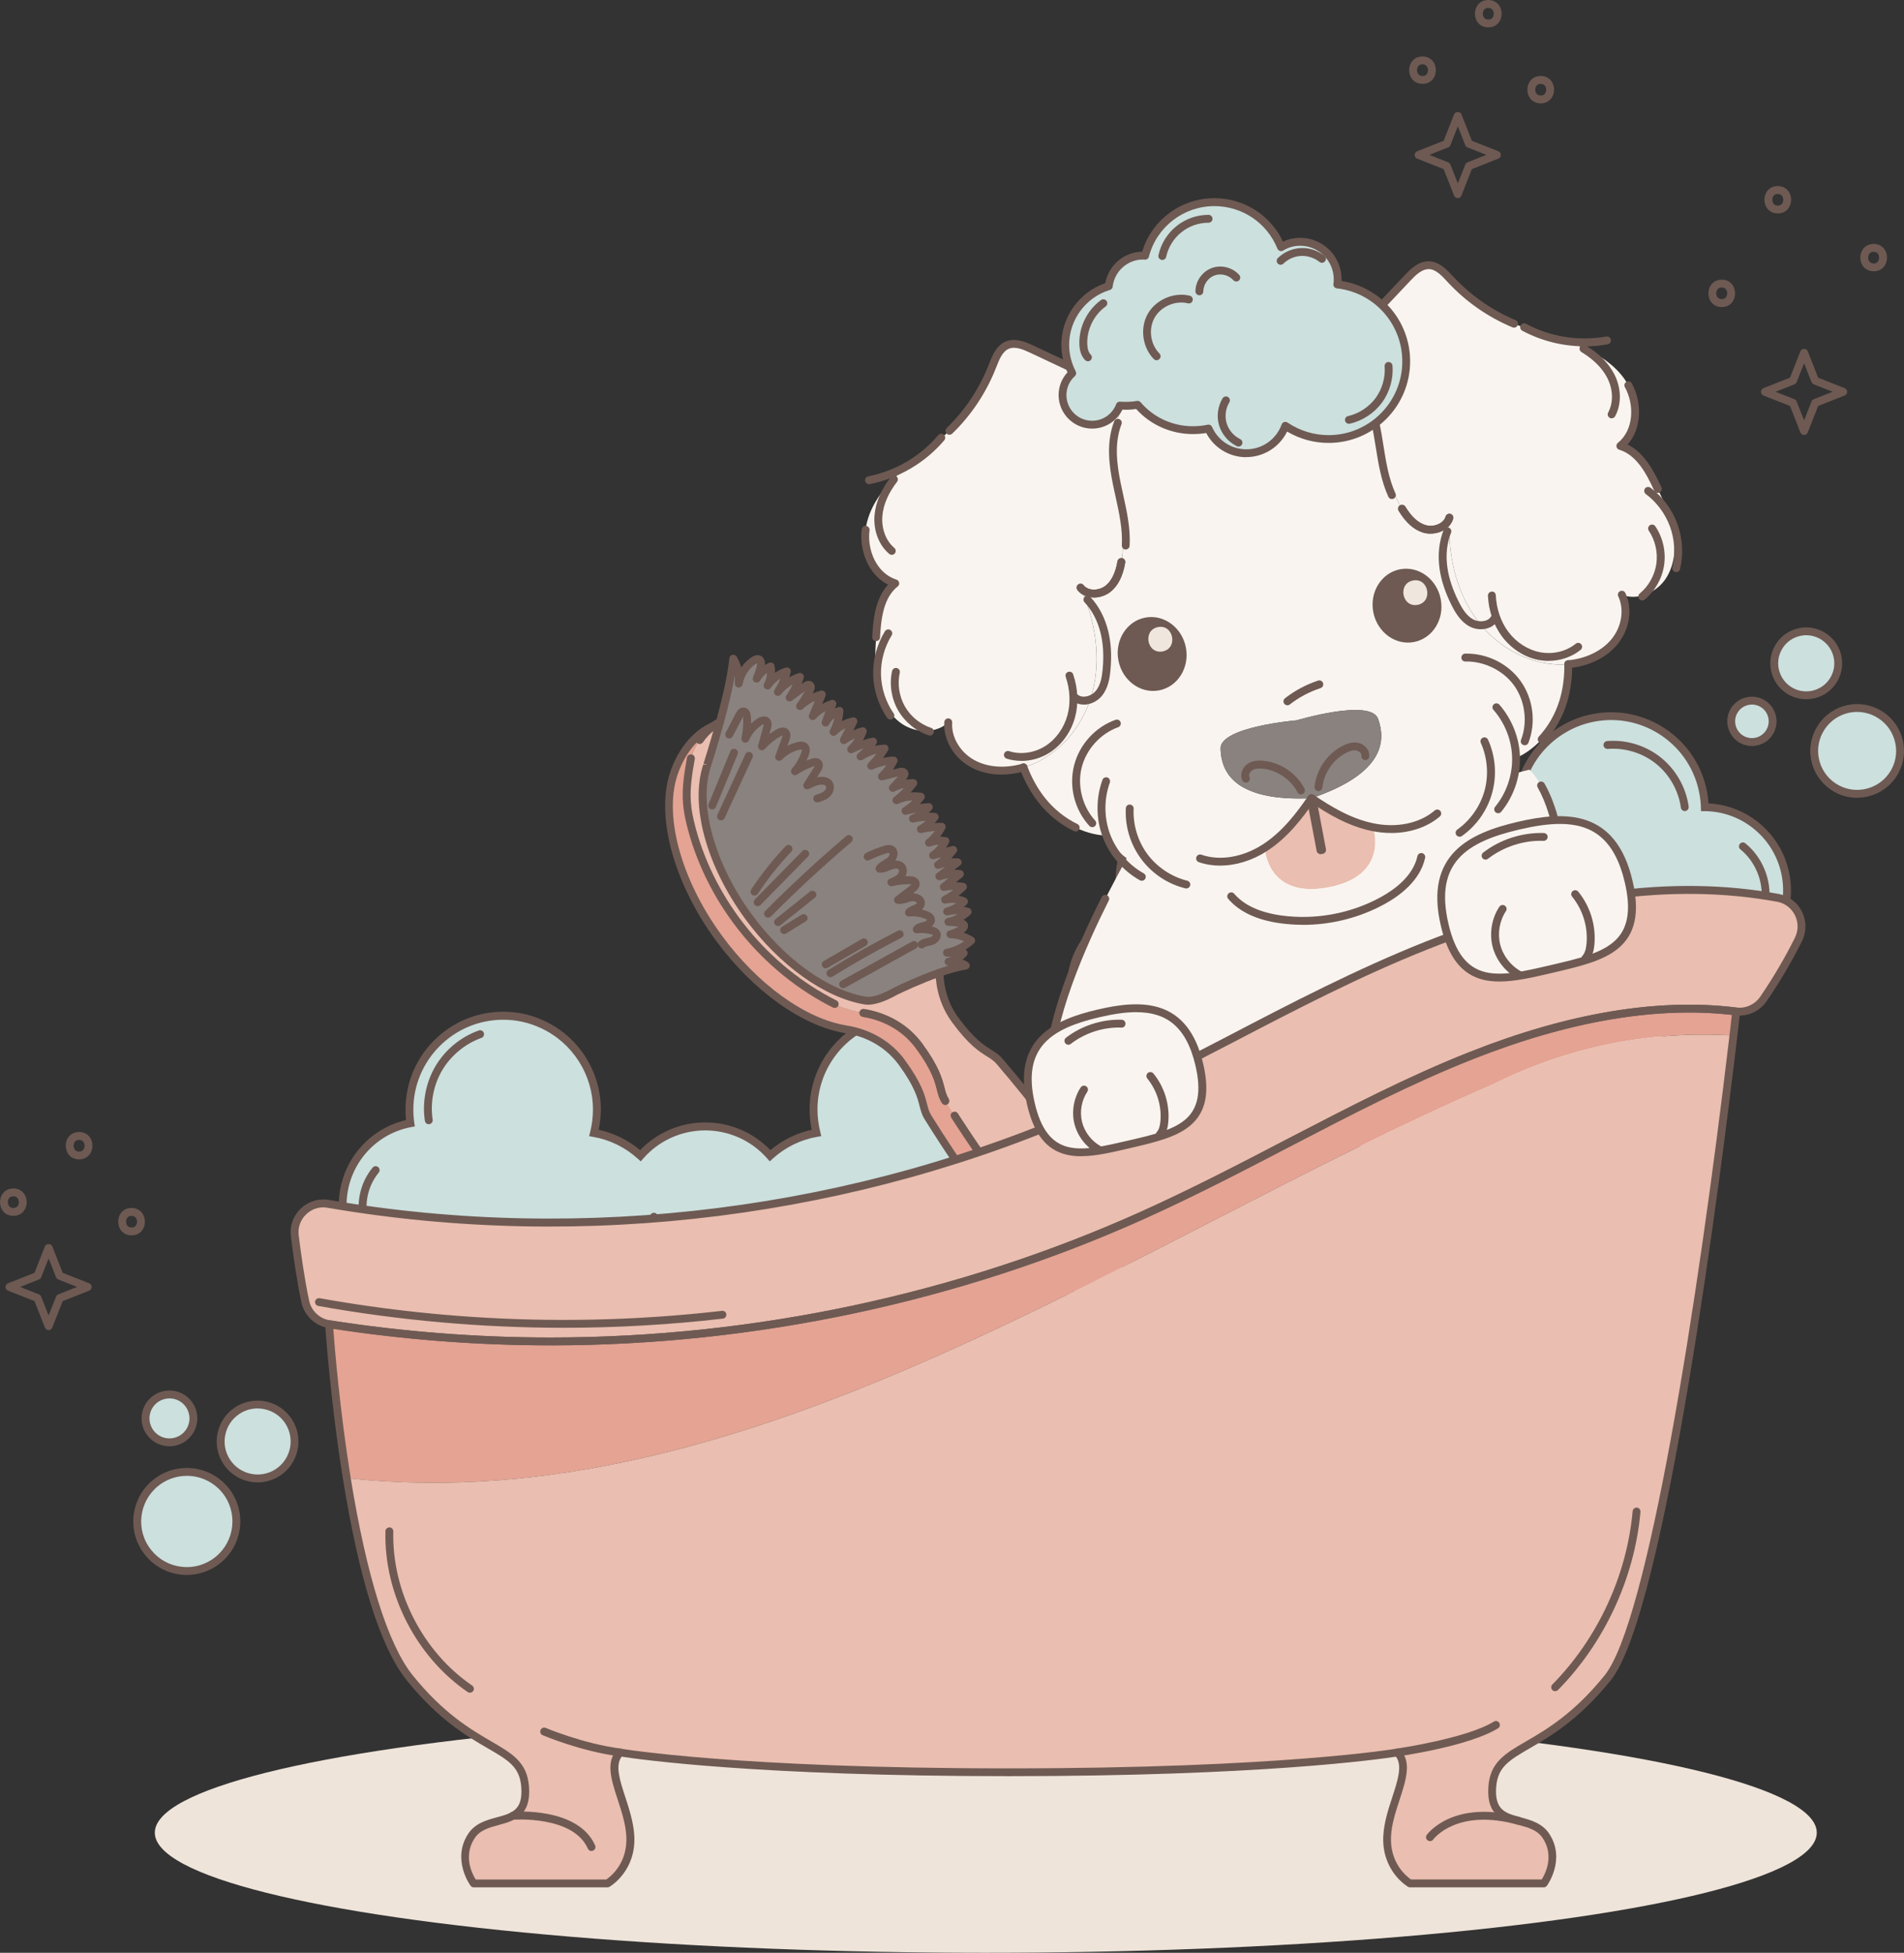 <svg xmlns="http://www.w3.org/2000/svg" id="uuid-9b3fe4fc-701c-4fbf-abf8-2b547225b13c" viewBox="0 0 393.55 403.58"><rect x="0" y="0" width="393.55" height="403.58" fill="#333333" stroke="none"/><defs><style>.uuid-bfab36bc-5504-45cb-ba3d-5eee28ba24e5{fill:#8a827f;}.uuid-bfab36bc-5504-45cb-ba3d-5eee28ba24e5,.uuid-522b68a7-5124-46a8-9daf-a9bbc3ce5780,.uuid-b2d2863e-660d-4182-a5ee-33cc7dda9f43,.uuid-aa0aa381-6e5c-457b-9759-ba22c5379618,.uuid-525394b1-5fe8-4f8e-b8f6-d31181499972,.uuid-65088910-7a35-4a9a-b0fb-1af02ef7191a,.uuid-3efea102-1eb7-45b4-b803-933085643ab3,.uuid-190a2a91-2431-4f51-aad5-ee0a2e16308f{stroke-width:0px;}.uuid-522b68a7-5124-46a8-9daf-a9bbc3ce5780{fill:#6e5a53;}.uuid-b2d2863e-660d-4182-a5ee-33cc7dda9f43{fill:#cce0de;}.uuid-aa0aa381-6e5c-457b-9759-ba22c5379618{fill:#efe6dd;}.uuid-525394b1-5fe8-4f8e-b8f6-d31181499972{fill:#efe4da;}.uuid-65088910-7a35-4a9a-b0fb-1af02ef7191a{fill:#f9f4ef;}.uuid-3efea102-1eb7-45b4-b803-933085643ab3{fill:#eabeb0;}.uuid-190a2a91-2431-4f51-aad5-ee0a2e16308f{fill:#e4a393;}</style></defs><g id="uuid-82ea22ef-cbde-453e-97d8-0e113a4365ba"><ellipse class="uuid-525394b1-5fe8-4f8e-b8f6-d31181499972" cx="203.76" cy="378.76" rx="171.76" ry="24.82"></ellipse><path class="uuid-b2d2863e-660d-4182-a5ee-33cc7dda9f43" d="M57.46,304.28c-3.51,2.32-8.26,1.36-10.58-2.17-2.34-3.51-1.36-8.26,2.17-10.58,3.51-2.32,8.26-1.36,10.58,2.17,2.32,3.51,1.35,8.26-2.17,10.58Z"></path><path class="uuid-b2d2863e-660d-4182-a5ee-33cc7dda9f43" d="M44.24,323c-4.71,3.11-11.07,1.82-14.18-2.91-3.13-4.73-1.82-11.08,2.89-14.19,4.73-3.11,11.08-1.82,14.19,2.91,3.13,4.73,1.82,11.07-2.91,14.19Z"></path><path class="uuid-aa0aa381-6e5c-457b-9759-ba22c5379618" d="M30.9,295.87c-1.51-2.29-.89-5.35,1.4-6.86,2.29-1.5,5.35-.87,6.86,1.41,1.5,2.27.87,5.35-1.41,6.84-2.27,1.51-5.35.87-6.84-1.4Z"></path><path class="uuid-522b68a7-5124-46a8-9daf-a9bbc3ce5780" d="M53.26,306.36c-2.75,0-5.44-1.33-7.07-3.79-1.24-1.88-1.68-4.14-1.23-6.35.45-2.21,1.74-4.11,3.62-5.36,3.9-2.57,9.15-1.49,11.71,2.4,2.57,3.89,1.49,9.14-2.4,11.71-1.43.94-3.05,1.4-4.64,1.4ZM53.24,291.08c-1.29,0-2.6.36-3.75,1.13-3.14,2.07-4.01,6.32-1.94,9.46,2.07,3.14,6.32,4.01,9.46,1.94,3.14-2.07,4.01-6.32,1.94-9.46-1.31-1.98-3.49-3.06-5.71-3.06Z"></path><path class="uuid-522b68a7-5124-46a8-9daf-a9bbc3ce5780" d="M38.63,325.5c-.75,0-1.49-.07-2.24-.23-2.89-.59-5.38-2.28-7.01-4.74-1.63-2.46-2.2-5.41-1.6-8.31.59-2.89,2.27-5.38,4.74-7.01,5.09-3.36,11.96-1.95,15.32,3.13h0c1.63,2.46,2.2,5.42,1.6,8.31-.59,2.89-2.28,5.38-4.74,7.01-1.83,1.21-3.93,1.83-6.07,1.83ZM38.59,305.02c-1.78,0-3.58.5-5.18,1.56-4.34,2.87-5.54,8.73-2.67,13.06,1.39,2.1,3.51,3.54,5.98,4.04,2.47.51,4.98.02,7.09-1.37,4.34-2.87,5.54-8.73,2.68-13.07-1.81-2.74-4.82-4.23-7.88-4.23Z"></path><path class="uuid-b2d2863e-660d-4182-a5ee-33cc7dda9f43" d="M39.15,290.42c1.51,2.28.88,5.35-1.4,6.85-2.28,1.51-5.35.88-6.85-1.4-1.51-2.28-.88-5.35,1.4-6.85,2.28-1.51,5.35-.88,6.85,1.4Z"></path><path class="uuid-522b68a7-5124-46a8-9daf-a9bbc3ce5780" d="M35.04,298.9c-.39,0-.78-.04-1.17-.12-1.51-.31-2.8-1.19-3.65-2.47-.85-1.28-1.15-2.82-.84-4.33.31-1.51,1.19-2.8,2.47-3.65,1.28-.85,2.82-1.14,4.33-.84,1.51.31,2.8,1.19,3.65,2.47h0c.85,1.28,1.15,2.82.84,4.33-.31,1.51-1.19,2.8-2.47,3.65-.95.63-2.04.96-3.16.96ZM35.02,289.01c-.8,0-1.58.23-2.27.68-.92.61-1.55,1.54-1.77,2.62-.22,1.08,0,2.18.6,3.11.61.92,1.54,1.55,2.62,1.77,1.08.22,2.18,0,3.11-.6.92-.61,1.55-1.54,1.77-2.62.22-1.08,0-2.18-.6-3.11h0c-.61-.92-1.54-1.55-2.62-1.77-.28-.06-.56-.08-.84-.08Z"></path><path class="uuid-b2d2863e-660d-4182-a5ee-33cc7dda9f43" d="M364.12,145.29c2.1,1.11,2.88,3.7,1.79,5.79-1.12,2.09-3.7,2.88-5.8,1.77-2.09-1.12-2.88-3.7-1.77-5.8,1.1-2.08,3.7-2.88,5.79-1.77Z"></path><path class="uuid-b2d2863e-660d-4182-a5ee-33cc7dda9f43" d="M370.24,142.93c-3.22-1.71-4.45-5.72-2.74-8.94,1.71-3.24,5.71-4.46,8.95-2.75,3.22,1.71,4.45,5.72,2.74,8.94-1.72,3.23-5.72,4.45-8.95,2.75Z"></path><path class="uuid-b2d2863e-660d-4182-a5ee-33cc7dda9f43" d="M391.7,159.35c-2.3,4.33-7.67,5.98-11.99,3.68-4.33-2.3-5.97-7.66-3.68-11.99,2.29-4.32,7.66-5.97,11.99-3.68,4.33,2.3,5.97,7.66,3.68,11.99Z"></path><path class="uuid-522b68a7-5124-46a8-9daf-a9bbc3ce5780" d="M373.33,144.51c-1.17,0-2.36-.28-3.47-.86-3.62-1.92-5-6.42-3.08-10.04,1.92-3.62,6.43-5,10.04-3.08h0c3.62,1.92,5,6.42,3.08,10.04-1.33,2.51-3.91,3.95-6.58,3.95ZM373.35,131.28c-.57,0-1.15.09-1.71.26-1.48.45-2.7,1.46-3.42,2.83-1.5,2.82-.42,6.34,2.41,7.84,2.83,1.5,6.35.42,7.84-2.41,1.5-2.83.42-6.34-2.41-7.84h0c-.85-.45-1.77-.68-2.71-.68Z"></path><path class="uuid-522b68a7-5124-46a8-9daf-a9bbc3ce5780" d="M383.85,164.88c-1.53,0-3.08-.36-4.52-1.13-2.28-1.21-3.96-3.24-4.72-5.71-.76-2.47-.51-5.09.7-7.38,1.21-2.28,3.24-3.96,5.71-4.72,2.47-.76,5.09-.51,7.38.7,2.28,1.21,3.96,3.24,4.72,5.71.76,2.47.51,5.09-.7,7.38-1.73,3.27-5.1,5.14-8.57,5.14ZM383.87,147.13c-.79,0-1.59.12-2.38.36-2.06.63-3.74,2.03-4.75,3.93-1.01,1.9-1.22,4.08-.58,6.14.63,2.06,2.03,3.74,3.93,4.75,3.93,2.08,8.81.58,10.89-3.34,1.01-1.9,1.22-4.08.58-6.14-.63-2.06-2.03-3.74-3.93-4.75h0c-1.18-.62-2.47-.94-3.76-.94Z"></path><path class="uuid-522b68a7-5124-46a8-9daf-a9bbc3ce5780" d="M362.11,154.18c-.82,0-1.63-.2-2.38-.6-2.48-1.32-3.43-4.41-2.12-6.89.64-1.2,1.71-2.09,3.01-2.48,1.3-.4,2.68-.27,3.88.37,1.2.64,2.09,1.7,2.48,3.01.4,1.3.27,2.68-.37,3.88-.64,1.2-1.7,2.09-3.01,2.48-.5.15-1,.23-1.5.23ZM362.12,145.61c-1.24,0-2.45.67-3.07,1.84-.89,1.69-.25,3.8,1.44,4.69.82.43,1.76.52,2.64.25.89-.27,1.61-.87,2.05-1.69.43-.82.52-1.76.25-2.64-.27-.89-.87-1.61-1.69-2.05h0c-.52-.27-1.07-.4-1.62-.4Z"></path><path class="uuid-b2d2863e-660d-4182-a5ee-33cc7dda9f43" d="M220.69,249.01c0,9.48-7.68,17.19-17.17,17.19-4.74,0-9.06-1.93-12.18-5.06-.39-.37-.76-.77-1.09-1.19-.15.4-.32.81-.49,1.19-3.04,6.71-9.79,11.37-17.62,11.37-6.31,0-11.91-3.03-15.44-7.7-3.03,2.34-6.83,3.73-10.93,3.73s-7.92-1.4-10.95-3.75c-3.51,4.69-9.11,7.72-15.44,7.72-7.84,0-14.58-4.66-17.61-11.37-.17-.4-.34-.81-.49-1.21-.32.39-.67.77-1.03,1.13-3.11,3.18-7.45,5.15-12.24,5.15-9.48,0-17.19-7.7-17.19-17.19,0-8.39,6.04-15.39,13.99-16.88-.13-.92-.2-1.87-.2-2.84,0-10.7,8.68-19.37,19.37-19.37,2.91,0,5.68.64,8.16,1.82,6.63,3.06,11.22,9.77,11.22,17.56,0,1.66-.22,3.3-.61,4.84,3.67.64,6.96,2.32,9.6,4.71,3.26-3.72,8.07-6.05,13.4-6.05s10.14,2.34,13.4,6.05c2.64-2.4,5.94-4.07,9.59-4.71-.39-1.55-.61-3.18-.61-4.84,0-8.48,5.47-15.69,13.05-18.31,1.98-.69,4.1-1.06,6.32-1.06,10.7,0,19.37,8.68,19.37,19.37,0,.98-.07,1.92-.2,2.84,7.97,1.48,13.99,8.49,13.99,16.88Z"></path><path class="uuid-522b68a7-5124-46a8-9daf-a9bbc3ce5780" d="M172.15,273.32c-6.1,0-11.74-2.68-15.59-7.39-3.17,2.24-6.88,3.42-10.78,3.42s-7.63-1.19-10.8-3.44c-3.83,4.72-9.47,7.41-15.59,7.41-7.9,0-15.1-4.65-18.35-11.85,0,0,0-.02-.01-.03l-.18.2c-3.41,3.46-7.96,5.37-12.82,5.37-9.92,0-18-8.07-18-18,0-8.39,5.8-15.64,13.9-17.53-.08-.72-.11-1.44-.11-2.2,0-11.13,9.05-20.19,20.19-20.19,2.98,0,5.83.63,8.48,1.88,7.11,3.27,11.7,10.46,11.7,18.31,0,1.39-.15,2.81-.44,4.21,3.14.69,6.07,2.13,8.56,4.21,3.5-3.65,8.36-5.73,13.47-5.73s9.96,2.08,13.46,5.73c2.47-2.08,5.4-3.52,8.54-4.21-.29-1.4-.44-2.81-.44-4.21,0-8.61,5.46-16.27,13.58-19.07,2.08-.74,4.31-1.12,6.6-1.12,11.13,0,20.19,9.06,20.19,20.19,0,.75-.04,1.48-.11,2.2,8.1,1.86,13.9,9.11,13.9,17.53,0,9.92-8.07,18-17.98,18-4.82,0-9.35-1.88-12.75-5.3-.09-.08-.17-.17-.26-.25t0,0c-3.27,7.21-10.48,11.86-18.37,11.86ZM156.86,263.66l.5.65c3.54,4.69,8.93,7.38,14.79,7.38,7.25,0,13.88-4.28,16.88-10.89.16-.36.32-.75.47-1.14l.5-1.34.9,1.12c.31.39.66.77,1.02,1.12,3.11,3.12,7.23,4.83,11.61,4.83,9.02,0,16.36-7.34,16.36-16.37,0-7.89-5.61-14.65-13.33-16.08l-.77-.14.11-.78c.13-.89.19-1.78.19-2.72,0-10.23-8.33-18.56-18.56-18.56-2.11,0-4.15.35-6.07,1.03-7.47,2.57-12.49,9.61-12.49,17.53,0,1.54.2,3.1.58,4.65l.21.85-.86.15c-3.42.6-6.6,2.16-9.18,4.51l-.61.56-.55-.62c-3.22-3.67-7.88-5.78-12.79-5.78s-9.57,2.11-12.79,5.78l-.54.62-.61-.55c-2.61-2.36-5.78-3.91-9.2-4.51l-.86-.15.21-.85c.39-1.54.58-3.11.58-4.65,0-7.21-4.22-13.82-10.76-16.83-2.44-1.15-5.06-1.73-7.8-1.73-10.23,0-18.56,8.33-18.56,18.56,0,.94.06,1.84.19,2.72l.11.77-.77.14c-7.72,1.45-13.33,8.22-13.33,16.08,0,9.03,7.34,16.37,16.37,16.37,4.32,0,8.37-1.66,11.45-4.67l.22-.23c.34-.34.67-.7.97-1.07l.89-1.08.5,1.31c.15.4.31.79.48,1.19,2.97,6.59,9.59,10.87,16.86,10.87,5.88,0,11.27-2.69,14.79-7.39l.5-.66.65.51c3.01,2.34,6.62,3.58,10.45,3.58s7.41-1.23,10.43-3.56l.65-.5Z"></path><path class="uuid-522b68a7-5124-46a8-9daf-a9bbc3ce5780" d="M88.62,232.34c-.39,0-.74-.29-.8-.69-.59-3.86.21-7.99,2.21-11.34,2.03-3.4,5.2-6.01,8.93-7.34.43-.16.89.07,1.04.49.15.42-.07.89-.49,1.04-3.33,1.19-6.27,3.6-8.08,6.64-1.81,3.03-2.54,6.77-2,10.26.07.44-.24.86-.68.93-.04,0-.08,0-.13,0Z"></path><path class="uuid-522b68a7-5124-46a8-9daf-a9bbc3ce5780" d="M80.73,260.29c-.14,0-.28-.04-.41-.11-3.14-1.84-5.39-5.09-6.01-8.67-.63-3.58.38-7.4,2.71-10.2.29-.35.8-.39,1.15-.11.34.29.39.8.11,1.15-2.02,2.44-2.9,5.76-2.36,8.88.55,3.12,2.51,5.95,5.24,7.55.39.23.52.73.29,1.11-.15.26-.42.4-.7.4Z"></path><path class="uuid-522b68a7-5124-46a8-9daf-a9bbc3ce5780" d="M202.62,232.18h-.03c-.45-.02-.8-.4-.78-.85.14-3.56-1.12-7.15-3.47-9.84-2.34-2.69-5.73-4.42-9.28-4.76-.45-.04-.78-.44-.73-.89.04-.45.46-.75.89-.73,3.96.38,7.73,2.31,10.35,5.31,2.62,3,4.03,7,3.87,10.97-.02.44-.38.78-.81.78Z"></path><path class="uuid-522b68a7-5124-46a8-9daf-a9bbc3ce5780" d="M206.93,262.75c-.36,0-.68-.23-.78-.59-.12-.43.13-.88.56-1.01,3.8-1.08,6.99-4.22,8.12-8.01,1.13-3.79.18-8.16-2.41-11.14-.3-.34-.26-.85.08-1.15.34-.3.85-.26,1.15.08,2.95,3.39,4.03,8.37,2.75,12.67-1.28,4.31-4.91,7.88-9.23,9.11-.07.02-.15.03-.22.03Z"></path><path class="uuid-522b68a7-5124-46a8-9daf-a9bbc3ce5780" d="M146.05,264.32c-3.2,0-6.39-1.37-8.58-3.7-2.3-2.45-3.46-5.9-3.12-9.24.04-.45.45-.77.89-.73.45.04.77.44.73.89-.29,2.88.71,5.85,2.69,7.96,1.98,2.11,4.86,3.32,7.77,3.19.51.04.83.33.85.78.02.45-.33.83-.78.85-.15,0-.29,0-.44,0Z"></path><path class="uuid-b2d2863e-660d-4182-a5ee-33cc7dda9f43" d="M369.12,181.01c1.66,9.34-4.55,18.27-13.89,19.93-4.67.83-9.26-.32-12.87-2.85-.45-.3-.88-.63-1.29-.98-.08.42-.17.85-.27,1.26-1.82,7.14-7.64,12.91-15.36,14.28-6.21,1.1-12.25-.89-16.55-4.88-2.57,2.83-6.07,4.87-10.11,5.59-4.06.72-8.04.01-11.43-1.77-2.64,5.24-7.62,9.2-13.85,10.3-7.72,1.37-15.17-2.03-19.33-8.11-.24-.37-.47-.74-.69-1.11-.25.44-.53.88-.81,1.29-2.51,3.67-6.43,6.37-11.15,7.21-9.34,1.66-18.27-4.57-19.93-13.91-1.47-8.26,3.25-16.21,10.82-19.07-.29-.89-.53-1.8-.7-2.76-1.87-10.53,5.15-20.59,15.68-22.47,2.86-.51,5.71-.37,8.35.36,7.06,1.85,12.75,7.65,14.12,15.32.29,1.64.36,3.28.25,4.87,3.72-.01,7.26,1.07,10.28,2.95,2.56-4.23,6.89-7.37,12.13-8.31,5.25-.93,10.39.52,14.26,3.61,2.18-2.83,5.13-5.05,8.61-6.32-.65-1.46-1.15-3.02-1.44-4.66-1.48-8.34,2.63-16.4,9.64-20.32,1.83-1.03,3.85-1.76,6.04-2.15,10.53-1.87,20.59,5.15,22.47,15.68.17.96.27,1.9.3,2.83,8.11.06,15.26,5.91,16.73,14.17Z"></path><path class="uuid-522b68a7-5124-46a8-9daf-a9bbc3ce5780" d="M270.12,223c-6.57,0-12.84-3.23-16.62-8.76,0,0,0-.02-.02-.02l-.14.23c-2.75,4.01-6.9,6.68-11.68,7.53-9.75,1.74-19.14-4.79-20.88-14.57-1.47-8.26,2.97-16.42,10.62-19.69-.2-.69-.37-1.4-.5-2.15-1.95-10.96,5.38-21.46,16.34-23.41,2.94-.52,5.86-.4,8.68.36,7.57,1.98,13.35,8.25,14.73,15.97.24,1.37.35,2.79.31,4.22,3.21.13,6.35,1.03,9.16,2.65,2.81-4.21,7.23-7.11,12.25-8.01,5.03-.89,10.17.3,14.26,3.29,2.07-2.48,4.7-4.41,7.67-5.64-.53-1.33-.92-2.69-1.17-4.07-1.51-8.48,2.52-16.98,10.03-21.15,1.93-1.1,4.05-1.86,6.31-2.26,5.31-.95,10.66.24,15.09,3.32,4.42,3.09,7.38,7.71,8.32,13.02.13.74.22,1.46.27,2.18,8.3.42,15.29,6.54,16.76,14.82h0c1.74,9.77-4.79,19.13-14.55,20.87-4.75.84-9.54-.22-13.48-2.99-.1-.07-.2-.13-.3-.2,0,0,0,0,0,0-1.96,7.67-8.24,13.51-16.01,14.89-6.02,1.07-12.03-.59-16.64-4.55-2.73,2.76-6.17,4.58-10.01,5.26-3.86.69-7.72.17-11.23-1.49-2.95,5.31-8.02,8.95-14.05,10.02-1.17.21-2.35.31-3.52.31ZM253.46,211.05l.72,1.2c.22.36.45.72.68,1.08,4.08,5.97,11.36,9.02,18.5,7.75,5.79-1.03,10.62-4.63,13.26-9.87l.37-.74.73.39c3.37,1.78,7.15,2.36,10.91,1.69,3.75-.67,7.08-2.51,9.65-5.34l.55-.61.6.56c4.31,3.99,10.09,5.7,15.85,4.67,7.14-1.27,12.92-6.64,14.71-13.68.09-.38.18-.8.26-1.21l.26-1.41,1.08.94c.38.33.78.64,1.2.92,3.61,2.53,7.96,3.49,12.28,2.73,8.88-1.58,14.82-10.1,13.24-18.98-1.38-7.76-8.09-13.44-15.94-13.5h-.78s-.02-.79-.02-.79c-.03-.9-.12-1.79-.29-2.72-.87-4.88-3.59-9.13-7.65-11.97-4.07-2.84-8.99-3.92-13.87-3.06-2.07.37-4.02,1.07-5.79,2.08-6.91,3.84-10.61,11.65-9.23,19.45.27,1.52.74,3.02,1.39,4.47l.36.8-.82.3c-3.26,1.19-6.11,3.28-8.24,6.05l-.51.66-.65-.52c-3.82-3.05-8.78-4.31-13.6-3.45-4.83.86-9.05,3.75-11.58,7.93l-.43.71-.7-.44c-2.96-1.85-6.34-2.83-9.78-2.83h-.94s.06-.87.06-.87c.11-1.59.03-3.16-.24-4.68-1.26-7.1-6.58-12.87-13.54-14.69-2.6-.7-5.29-.81-7.98-.33-10.08,1.79-16.81,11.45-15.02,21.52.17.93.38,1.8.67,2.65l.25.74-.73.28c-7.35,2.78-11.68,10.42-10.3,18.17,1.58,8.89,10.09,14.82,18.99,13.25,4.25-.76,7.94-3.09,10.44-6.59l.18-.28c.27-.39.54-.81.77-1.22l.69-1.22Z"></path><path class="uuid-522b68a7-5124-46a8-9daf-a9bbc3ce5780" d="M236.02,187.75c-.34,0-.65-.21-.77-.55-1.28-3.75-1.21-7.85.19-11.56,1.4-3.71,4.07-6.83,7.51-8.79.39-.22.89-.09,1.11.3.22.39.09.89-.3,1.11-3.07,1.75-5.54,4.65-6.8,7.95-1.25,3.3-1.31,7.11-.17,10.46.14.43-.08.89-.51,1.03-.09.03-.17.04-.26.04Z"></path><path class="uuid-522b68a7-5124-46a8-9daf-a9bbc3ce5780" d="M233.15,216.65c-.09,0-.19-.02-.28-.05-3.41-1.27-6.2-4.07-7.44-7.48-1.25-3.42-.92-7.35.88-10.52.22-.39.72-.53,1.11-.31.39.22.53.72.3,1.11-1.56,2.76-1.85,6.18-.76,9.16,1.09,2.98,3.51,5.41,6.48,6.52.42.16.64.62.48,1.05-.12.33-.43.53-.76.53Z"></path><path class="uuid-522b68a7-5124-46a8-9daf-a9bbc3ce5780" d="M348.23,167.62c-.4,0-.75-.3-.8-.7-.48-3.53-2.36-6.84-5.14-9.08-2.78-2.23-6.41-3.34-9.97-3.06-.45.03-.84-.3-.88-.75-.04-.45.3-.84.75-.88,3.98-.32,8.02.93,11.12,3.42,3.1,2.49,5.19,6.18,5.73,10.13.06.44-.25.85-.7.92-.04,0-.07,0-.11,0Z"></path><path class="uuid-522b68a7-5124-46a8-9daf-a9bbc3ce5780" d="M357.83,196.96c-.3,0-.59-.17-.73-.46-.2-.41-.03-.89.38-1.09,3.56-1.73,6.14-5.38,6.59-9.31.45-3.93-1.25-8.07-4.33-10.55-.35-.28-.4-.79-.12-1.14.28-.35.79-.41,1.14-.12,3.5,2.82,5.43,7.53,4.92,12-.51,4.47-3.45,8.62-7.49,10.59-.11.06-.24.08-.36.08Z"></path><path class="uuid-522b68a7-5124-46a8-9daf-a9bbc3ce5780" d="M296.29,209.33c-2.52,0-5.05-.81-7.07-2.32-2.69-2-4.45-5.2-4.69-8.55-.03-.45.3-.84.75-.87.44-.04.84.3.87.75.21,2.88,1.73,5.64,4.04,7.36,2.31,1.73,5.38,2.38,8.21,1.77.44-.1.87.18.97.62.1.44-.18.87-.62.97-.81.18-1.63.26-2.45.26Z"></path><path class="uuid-65088910-7a35-4a9a-b0fb-1af02ef7191a" d="M338.64,228.91l-115.08,15.92s-5.68-6.75-6.54-22.84c-.43-7.52,3.18-17.99,7.12-27.03,4.53-10.38,9.53-18.89,9.53-18.89l35.18-4.87,47.28-12.14c2.74,2.71,4.4,7.18,5.39,11.18,1.14,4.52,1.39,8.44,1.39,8.44,0,0,7.87,3.57,14.36,9.63,2.88,2.71,5.49,5.91,7.01,9.52,4.88,11.69-5.63,31.09-5.63,31.09Z"></path><path class="uuid-522b68a7-5124-46a8-9daf-a9bbc3ce5780" d="M223.56,245.64c-.23,0-.46-.1-.62-.29-.24-.28-5.86-7.14-6.74-23.35-.57-10.23,5.96-25.56,11.53-36.62.2-.4.7-.56,1.09-.36.4.2.56.69.36,1.09-4.49,8.91-11.93,25.41-11.36,35.8.84,15.6,6.3,22.32,6.36,22.39.29.34.24.86-.1,1.15-.15.13-.34.19-.52.19Z"></path><path class="uuid-522b68a7-5124-46a8-9daf-a9bbc3ce5780" d="M338.64,229.72c-.13,0-.26-.03-.39-.1-.39-.21-.54-.71-.33-1.1.1-.19,10.27-19.19,5.6-30.39-4.72-11.24-20.79-18.64-20.95-18.71-.27-.12-.45-.39-.47-.69,0-.1-.68-9.69-4.27-15.99-.22-.39-.09-.89.31-1.11.39-.22.88-.09,1.11.31,3.35,5.87,4.26,14.12,4.45,16.21,2.72,1.3,16.77,8.47,21.34,19.36,4.97,11.92-5.23,30.99-5.67,31.79-.15.27-.43.43-.71.43Z"></path><path class="uuid-522b68a7-5124-46a8-9daf-a9bbc3ce5780" d="M317.6,200.53c-.1,0-.2-.02-.3-.06-.42-.16-.63-.64-.46-1.05,2.24-5.75,3.93-11.79,5-17.94.08-.44.51-.75.94-.66.44.08.74.5.66.94-1.09,6.27-2.8,12.41-5.09,18.26-.13.32-.43.52-.76.52Z"></path><path class="uuid-65088910-7a35-4a9a-b0fb-1af02ef7191a" d="M233.36,81.62c-3.25,4.44-3.52,10.62-2.86,16.2.74,6.1,2.34,12.25,1.28,18.31-.36,2.08-1.1,4.21-2.75,5.54-1.65,1.31-4.37,1.43-5.68-.23,3.04,6.81,4.34,14.63,2.39,21.84-1.9,7.02-7.23,13.31-14.19,15.32-.18.08-.35.11-.54.17-3.35.86-7.05.7-10.07-.99-3.02-1.68-5.18-5.03-4.95-8.48-2.42,2.27-6.43,2.24-9.26.49-2.83-1.76-4.54-4.93-5.27-8.18-.73-3.25-.59-6.61-.38-9.92.22-4.07.76-8.59,3.95-11.12-4.37-1.38-6.72-6.53-6.12-11.07.57-4.55,3.5-8.47,6.85-11.6,3.34-3.13,7.19-5.7,10.48-8.86,3.87-3.74,6.9-8.3,8.85-13.29.67-1.72,1.4-3.69,3.1-4.41,1.64-.69,3.49.09,5.07.83,6.6,3.11,13.16,6.2,19.74,9.28.12.07.24.11.36.17Z"></path><path class="uuid-65088910-7a35-4a9a-b0fb-1af02ef7191a" d="M324.16,137.26c.03,2.62-.29,5.25-1.05,7.76-1.55,5.03-5.12,9.64-9.92,11.72-.17,3.19-1.99,6.3-4.29,8.62-3.8,3.88-9.03,6.38-14.43,6.92-.52.05-1.04.09-1.55.1-2.42.08-5.71-.47-9.09-1.4v-.02c-4.98-1.38-10.11-3.61-12.75-5.99,15.43-5.27,15.28-12.14,13.76-16.41-1.52-4.27-16.81.31-16.81.31,0,0-15.89,1.33-15.74,5.86.13,4.53,2.5,10.98,18.79,10.24-1.59,3.18-5.53,7.13-9.65,10.23-2.78,2.12-5.68,3.84-7.94,4.65-.47.18-.97.34-1.48.48-5.23,1.48-11.01,1.07-15.98-1.15-2.97-1.32-5.8-3.54-7.13-6.46-5.23-.18-10.24-3.17-13.52-7.28-1.63-2.06-2.89-4.38-3.82-6.84,6.96-2.01,12.29-8.3,14.19-15.32,1.95-7.2.65-15.03-2.39-21.84,1.31,1.65,4.03,1.54,5.68.23,1.65-1.33,2.4-3.46,2.75-5.54,1.06-6.06-.55-12.21-1.28-18.31-.66-5.58-.39-11.76,2.86-16.2.24-.36.49-.69.79-.99,5.76-4.05,12.54-6.64,19.54-7.37,6.8-1.91,14.07-1.96,20.93-.27.02,0,.04,0,.05.01.36.17.69.38,1.02.6,4.63,2.95,7.16,8.59,8.56,14.03,1.57,5.94,2.32,12.25,5.53,17.51,1.09,1.8,2.57,3.52,4.59,4.15,2,.62,4.59-.27,5.2-2.29-.36,7.45,1.31,15.21,5.76,21.2,4.33,5.83,11.6,9.74,18.81,9.06Z"></path><path class="uuid-65088910-7a35-4a9a-b0fb-1af02ef7191a" d="M345.94,110.44c.51,3.29.06,6.87-1.91,9.54-2,2.66-5.71,4.16-8.82,2.93,1.5,3.12.71,7.03-1.48,9.7-2.19,2.67-5.58,4.17-9.01,4.6-.2.02-.37.05-.57.04-7.21.68-14.48-3.23-18.81-9.06-4.45-5.99-6.12-13.74-5.76-21.2-.61,2.02-3.21,2.91-5.2,2.29-2.02-.63-3.5-2.34-4.59-4.15-3.21-5.25-3.96-11.57-5.53-17.51-1.41-5.44-3.94-11.08-8.56-14.03.09-.11.19-.19.28-.3,4.99-5.28,9.96-10.56,14.95-15.86,1.22-1.27,2.66-2.67,4.43-2.63,1.84.05,3.23,1.62,4.5,2.97,3.64,3.93,8.13,7.06,13.07,9.13,4.24,1.74,8.76,2.72,13.02,4.41,4.26,1.69,8.39,4.27,10.62,8.29,2.22,4,1.9,9.66-1.65,12.54,3.9,1.19,6.05,5.2,7.75,8.9,1.39,3.01,2.77,6.09,3.28,9.37Z"></path><path class="uuid-522b68a7-5124-46a8-9daf-a9bbc3ce5780" d="M181.09,132.5s-.03,0-.04,0c-.45-.02-.79-.41-.77-.86.21-3.79.67-7.99,3.28-10.8-4.11-2.06-6-7.21-5.44-11.45.06-.45.48-.76.91-.7.44.06.76.47.7.91-.53,3.98,1.41,8.88,5.56,10.19.29.09.5.33.56.63.05.3-.06.6-.3.78-2.95,2.34-3.43,6.66-3.65,10.53-.02.43-.38.77-.81.77Z"></path><path class="uuid-522b68a7-5124-46a8-9daf-a9bbc3ce5780" d="M184.32,114.66c-.18,0-.37-.06-.52-.19-2.16-1.81-3.32-4.9-3.03-8.06.24-2.61,1.37-5.24,3.36-7.83.27-.36.78-.42,1.14-.15.36.27.42.78.15,1.14-1.8,2.34-2.82,4.69-3.03,6.99-.24,2.64.7,5.19,2.46,6.67.34.29.39.8.1,1.15-.16.19-.39.29-.62.29Z"></path><path class="uuid-522b68a7-5124-46a8-9daf-a9bbc3ce5780" d="M184.05,148.71c-.26,0-.51-.12-.67-.35-1.79-2.58-2.82-5.73-2.9-8.88-.08-3.14.79-6.35,2.44-9.02.24-.38.74-.5,1.12-.26.38.24.5.74.26,1.12-1.49,2.4-2.27,5.29-2.2,8.12s1,5.67,2.61,7.99c.26.37.16.88-.2,1.13-.14.1-.3.14-.46.14Z"></path><path class="uuid-522b68a7-5124-46a8-9daf-a9bbc3ce5780" d="M192.21,152.01c-.08,0-.17-.01-.25-.04-2.65-.87-4.96-2.77-6.34-5.19-1.38-2.42-1.83-5.38-1.23-8.1.1-.44.53-.71.97-.62.44.1.72.53.62.97-.51,2.34-.13,4.87,1.05,6.95,1.18,2.08,3.16,3.7,5.44,4.45.43.14.66.6.52,1.03-.11.34-.43.56-.77.56Z"></path><path class="uuid-bfab36bc-5504-45cb-ba3d-5eee28ba24e5" d="M271.07,164.96c-16.29.74-18.66-5.71-18.79-10.24-.15-4.53,15.74-5.86,15.74-5.86,0,0,15.3-4.58,16.81-.31,1.52,4.27,1.67,11.14-13.76,16.41Z"></path><path class="uuid-3efea102-1eb7-45b4-b803-933085643ab3" d="M274.56,183.39c-12.79,2.42-13.14-8.19-13.14-8.19,4.12-3.1,8.06-7.06,9.65-10.23,2.64,2.37,7.77,4.61,12.74,5.99v.02c.21.6,3.15,10.06-9.25,12.41Z"></path><path class="uuid-65088910-7a35-4a9a-b0fb-1af02ef7191a" d="M294.46,172.27v.09s2.47,13.66-18.64,17.66c-21.09,4-23.78-9.62-23.78-9.62l-.04-.08c.5-.14,1-.3,1.48-.48,2.26-.8,5.16-2.53,7.94-4.65,0,0,.35,10.61,13.14,8.19,12.4-2.35,9.46-11.81,9.26-12.41,3.38.93,6.67,1.48,9.09,1.4.51,0,1.03-.04,1.55-.1Z"></path><path class="uuid-522b68a7-5124-46a8-9daf-a9bbc3ce5780" d="M245.12,133.84c.79,4.15-1.7,8.11-5.55,8.84-3.85.73-7.61-2.04-8.4-6.2-.79-4.15,1.7-8.11,5.55-8.84,3.85-.73,7.61,2.04,8.4,6.2Z"></path><path class="uuid-522b68a7-5124-46a8-9daf-a9bbc3ce5780" d="M283.85,126.49c.79,4.15,4.55,6.93,8.4,6.2,3.85-.73,6.34-4.69,5.55-8.84-.79-4.15-4.55-6.93-8.4-6.2-3.85.73-6.34,4.69-5.55,8.84Z"></path><path class="uuid-aa0aa381-6e5c-457b-9759-ba22c5379618" d="M239.36,129.6c-3.24.61-2.29,5.65.95,5.03,3.24-.61,2.29-5.65-.95-5.03Z"></path><path class="uuid-aa0aa381-6e5c-457b-9759-ba22c5379618" d="M292.07,119.97c-3.24.61-2.29,5.65.95,5.03,3.24-.61,2.29-5.65-.95-5.03Z"></path><path class="uuid-522b68a7-5124-46a8-9daf-a9bbc3ce5780" d="M196.24,89.85c-.21,0-.43-.08-.58-.25-.31-.32-.3-.84.02-1.15,3.76-3.64,6.75-8.13,8.66-13,.72-1.86,1.56-4.03,3.54-4.87,1.92-.8,3.96.02,5.73.84l19.74,9.29-.17.82.34-.74.23.11c.4.21.55.7.34,1.1-.21.4-.7.55-1.1.34l-.36-.17-19.7-9.27c-1.51-.71-3.1-1.36-4.41-.82-1.34.57-1.98,2.23-2.61,3.84-2.03,5.21-5.16,9.9-9.09,13.7-.16.15-.36.23-.57.23Z"></path><path class="uuid-522b68a7-5124-46a8-9daf-a9bbc3ce5780" d="M207.03,160.09c-2.36,0-4.59-.54-6.49-1.61-3.45-1.92-5.6-5.64-5.36-9.25.03-.45.44-.8.87-.76.45.03.79.42.76.87-.2,2.99,1.62,6.09,4.53,7.72,2.6,1.45,6.05,1.78,9.47.91l.17-.05c.09-.02.17-.04.26-.08.41-.18.89.01,1.07.42.18.41-.01.89-.42,1.07-.17.07-.32.11-.48.16-.01,0-.17.05-.18.05-1.42.36-2.82.54-4.18.54Z"></path><path class="uuid-522b68a7-5124-46a8-9daf-a9bbc3ce5780" d="M226.1,123.48c-1.29,0-2.55-.46-3.39-1.53-.28-.35-.22-.86.13-1.14.35-.28.86-.22,1.14.13,1.03,1.3,3.24,1.12,4.54.1,1.24-1,2.04-2.65,2.46-5.04.08-.44.51-.74.94-.66.44.08.74.5.66.94-.48,2.8-1.48,4.77-3.05,6.04-.94.74-2.2,1.17-3.44,1.17Z"></path><path class="uuid-522b68a7-5124-46a8-9daf-a9bbc3ce5780" d="M226.1,123.48c-1.29,0-2.55-.46-3.39-1.53-.28-.35-.22-.86.13-1.14.35-.28.86-.22,1.14.13,1.03,1.3,3.24,1.12,4.54.1,1.24-1,2.04-2.65,2.46-5.04.08-.44.51-.74.94-.66.44.08.74.5.66.94-.48,2.8-1.48,4.77-3.05,6.04-.94.74-2.2,1.17-3.44,1.17Z"></path><path class="uuid-522b68a7-5124-46a8-9daf-a9bbc3ce5780" d="M222.34,171.85c-.12,0-.24-.03-.35-.08-2.78-1.34-5.29-3.35-7.26-5.83-1.62-2.04-2.94-4.42-3.94-7.06-.16-.42.05-.89.47-1.05.42-.16.89.05,1.05.47.94,2.49,2.18,4.71,3.69,6.62,1.82,2.28,4.13,4.14,6.69,5.38.41.2.58.68.38,1.09-.14.29-.43.46-.73.46Z"></path><path class="uuid-522b68a7-5124-46a8-9daf-a9bbc3ce5780" d="M233.36,82.44c-.16,0-.32-.05-.46-.14-.37-.25-.47-.76-.21-1.13.23-.34.52-.74.88-1.1,6.04-4.27,12.93-6.87,20.04-7.61.44-.05.85.28.89.72.05.45-.28.85-.72.89-6.83.71-13.46,3.21-19.16,7.23-.16.18-.38.49-.58.78-.16.23-.41.35-.67.35Z"></path><path class="uuid-522b68a7-5124-46a8-9daf-a9bbc3ce5780" d="M232.69,113.57s-.03,0-.04,0c-.45-.02-.79-.41-.77-.86.18-3.36-.57-6.77-1.3-10.08-.18-.8-.35-1.6-.52-2.41-.83-4.07-1.45-8.81.24-13.14.16-.42.63-.63,1.05-.46.42.16.62.64.46,1.05-1.54,3.94-.95,8.39-.16,12.22.16.79.34,1.59.51,2.38.75,3.41,1.53,6.94,1.33,10.52-.02.43-.38.77-.81.77Z"></path><path class="uuid-522b68a7-5124-46a8-9daf-a9bbc3ce5780" d="M236.01,182.03c-.14,0-.27-.03-.4-.1-3.49-1.94-6.29-5.21-7.69-8.95-1.4-3.74-1.42-8.04-.05-11.8.15-.42.62-.64,1.04-.49.42.15.64.62.49,1.04-1.23,3.4-1.21,7.29.05,10.67,1.26,3.39,3.8,6.34,6.96,8.1.39.22.53.71.31,1.11-.15.27-.43.42-.71.42Z"></path><path class="uuid-522b68a7-5124-46a8-9daf-a9bbc3ce5780" d="M245.21,183.62c-.06,0-.13,0-.19-.02-3.65-.9-6.89-3.05-9.13-6.06-2.24-3.01-3.38-6.73-3.19-10.49.02-.45.4-.81.85-.77.45.02.79.4.77.85-.16,3.33.88,6.76,2.87,9.43,1.99,2.67,4.98,4.66,8.22,5.46.44.11.7.55.59.98-.09.37-.42.62-.79.62Z"></path><path class="uuid-522b68a7-5124-46a8-9daf-a9bbc3ce5780" d="M225.77,170.95c-.22,0-.44-.09-.6-.26-3.04-3.3-4.25-8.06-3.18-12.42,1.08-4.36,4.37-8,8.59-9.51.43-.15.89.07,1.04.49.15.42-.07.89-.49,1.04-3.66,1.31-6.63,4.59-7.56,8.37-.93,3.77.17,8.06,2.8,10.93.3.33.28.85-.05,1.15-.16.14-.35.21-.55.21Z"></path><path class="uuid-522b68a7-5124-46a8-9daf-a9bbc3ce5780" d="M252.21,178.9c-1.54,0-3.04-.24-4.43-.72-.42-.15-.65-.61-.5-1.04.15-.42.61-.65,1.04-.5,3.85,1.34,8.61.53,12.73-2.15,4.02-2.61,6.99-6.52,9.36-10,.25-.37.76-.46,1.13-.21.37.25.47.76.21,1.13-2.46,3.61-5.56,7.68-9.82,10.44-3.07,2-6.49,3.04-9.72,3.04Z"></path><path class="uuid-522b68a7-5124-46a8-9daf-a9bbc3ce5780" d="M179.62,100.06c-.38,0-.72-.27-.8-.65-.09-.44.2-.87.64-.96,5.63-1.12,10.77-4.14,14.48-8.52.29-.34.81-.38,1.15-.09.34.29.38.8.09,1.15-3.95,4.65-9.42,7.87-15.4,9.06-.05.01-.11.02-.16.02Z"></path><path class="uuid-522b68a7-5124-46a8-9daf-a9bbc3ce5780" d="M224.03,145.62c-.79,0-1.57-.23-2.23-.75-.35-.28-.41-.79-.14-1.14.28-.35.79-.41,1.14-.14,1.03.81,2.78.27,3.65-.75,1.05-1.23,1.33-2.99,1.47-4.55.25-2.79.11-5.21-.42-7.41-.61-2.53-1.76-4.74-3.33-6.4-.31-.33-.29-.84.03-1.15.33-.31.84-.29,1.15.03,1.77,1.86,3.05,4.33,3.73,7.14.57,2.38.72,4.97.45,7.94-.16,1.82-.51,3.89-1.85,5.46-.88,1.03-2.29,1.73-3.66,1.73Z"></path><path class="uuid-522b68a7-5124-46a8-9daf-a9bbc3ce5780" d="M211.1,157.25c-1.03,0-2.05-.15-3.02-.46-.43-.14-.67-.59-.53-1.02.14-.43.59-.66,1.02-.53,2.44.78,5.25.37,7.52-1.08,2.16-1.38,3.81-3.68,4.54-6.32.68-2.48.56-5.3-.35-7.95-.15-.43.08-.89.51-1.03.42-.15.89.08,1.03.51,1.01,2.95,1.14,6.11.38,8.9-.83,3.03-2.73,5.67-5.23,7.27-1.77,1.13-3.83,1.72-5.86,1.72Z"></path><path class="uuid-522b68a7-5124-46a8-9daf-a9bbc3ce5780" d="M272.95,176.53c-.38,0-.72-.27-.8-.66l-1.96-10.32c-.08-.44.21-.87.65-.95.43-.08.87.2.95.65l1.96,10.32c.08.44-.21.87-.65.95-.05,0-.1.01-.15.01Z"></path><path class="uuid-522b68a7-5124-46a8-9daf-a9bbc3ce5780" d="M268.91,164.18c-.29,0-.58-.16-.72-.44-1.39-2.66-4.21-4.58-7.2-4.88-.96-.09-1.68.01-2.18.34-.44.29-.77.93-.55,1.36.2.4.04.89-.36,1.09-.4.2-.89.05-1.09-.36-.65-1.28.07-2.79,1.11-3.47.83-.54,1.88-.73,3.23-.59,3.57.36,6.82,2.56,8.48,5.74.21.4.05.89-.35,1.1-.12.06-.25.09-.37.09Z"></path><path class="uuid-522b68a7-5124-46a8-9daf-a9bbc3ce5780" d="M342.66,101.88c-.31,0-.6-.18-.74-.48-1.61-3.52-3.64-7.37-7.24-8.46-.29-.09-.5-.33-.56-.62-.06-.3.05-.6.29-.79,3.38-2.74,3.39-8,1.45-11.51-.22-.39-.08-.89.32-1.11.39-.22.89-.07,1.11.32,2.07,3.74,2.19,9.22-.88,12.64,3.3,1.6,5.32,5.17,7,8.85.19.41,0,.89-.4,1.08-.11.05-.22.07-.34.07Z"></path><path class="uuid-522b68a7-5124-46a8-9daf-a9bbc3ce5780" d="M333.12,86.46c-.13,0-.27-.03-.39-.1-.39-.21-.54-.71-.33-1.1,1.1-2.02,1.04-4.74-.15-7.1-1.04-2.06-2.85-3.87-5.37-5.4-.38-.23-.51-.73-.28-1.12.23-.39.73-.5,1.12-.28,2.8,1.68,4.81,3.72,5.99,6.06,1.43,2.83,1.48,6.14.13,8.61-.15.27-.43.42-.71.42Z"></path><path class="uuid-522b68a7-5124-46a8-9daf-a9bbc3ce5780" d="M346.47,118.24c-.06,0-.12,0-.19-.02-.44-.1-.71-.54-.6-.98.65-2.75.47-5.73-.49-8.39-.97-2.66-2.75-5.06-5.01-6.75-.36-.27-.43-.78-.17-1.14.27-.36.78-.43,1.14-.17,2.52,1.88,4.5,4.54,5.57,7.5,1.07,2.96,1.27,6.27.54,9.32-.09.37-.42.63-.79.63Z"></path><path class="uuid-522b68a7-5124-46a8-9daf-a9bbc3ce5780" d="M339.45,124.1c-.23,0-.47-.1-.63-.29-.29-.35-.24-.86.11-1.15,1.84-1.53,3.09-3.76,3.43-6.13.34-2.37-.23-4.86-1.56-6.85-.25-.37-.15-.88.22-1.13.37-.25.88-.15,1.13.22,1.56,2.32,2.22,5.23,1.82,7.99-.4,2.76-1.86,5.37-4,7.15-.15.13-.34.19-.52.19Z"></path><path class="uuid-522b68a7-5124-46a8-9daf-a9bbc3ce5780" d="M275.71,74.34c-.18,0-.36-.06-.5-.18-.34-.29-.43-.75-.13-1.09l.16-.18s.13-.14.13-.15l14.97-15.86c1.02-1.08,2.73-2.88,4.93-2.88h.09c2.15.06,3.72,1.76,4.99,3.13,3.64,3.93,8.07,7.02,12.91,9.03.41.17.61.65.44,1.06-.17.41-.65.6-1.06.44-5.05-2.1-9.67-5.32-13.38-9.33-1.26-1.37-2.47-2.68-3.92-2.71-1.45,0-2.65,1.15-3.8,2.37l-14.97,15.86s-.09.1-.15.16c-.17.2-.44.31-.7.31Z"></path><path class="uuid-522b68a7-5124-46a8-9daf-a9bbc3ce5780" d="M324.2,138.07h-.07c-.45-.01-.8-.39-.79-.84.01-.45.42-.77.84-.79.09,0,.18,0,.26-.02l.22-.02c3.46-.43,6.55-2.01,8.44-4.31,2.11-2.58,2.67-6.13,1.39-8.84-.19-.41-.02-.89.39-1.08.41-.19.89-.02,1.08.39,1.54,3.27.9,7.51-1.61,10.57-2.18,2.66-5.57,4.4-9.54,4.9l-.2.02c-.14.01-.27.03-.42.03Z"></path><path class="uuid-522b68a7-5124-46a8-9daf-a9bbc3ce5780" d="M295.68,110.29c-.53,0-1.05-.07-1.54-.22-1.93-.6-3.57-2.08-5.05-4.51-.23-.38-.11-.88.27-1.12.38-.23.88-.11,1.12.27,1.26,2.08,2.61,3.32,4.14,3.8.8.25,1.77.2,2.58-.14.82-.34,1.39-.91,1.6-1.62.13-.43.58-.67,1.02-.54.43.13.67.58.54,1.02-.61,2.01-2.69,3.05-4.68,3.05Z"></path><path class="uuid-522b68a7-5124-46a8-9daf-a9bbc3ce5780" d="M295.68,110.29c-.53,0-1.05-.07-1.54-.22-1.93-.6-3.57-2.08-5.05-4.51-.23-.38-.11-.88.27-1.12.38-.23.88-.11,1.12.27,1.26,2.08,2.61,3.32,4.14,3.8.8.25,1.77.2,2.58-.14.82-.34,1.39-.91,1.6-1.62.13-.43.58-.67,1.02-.54.43.13.67.58.54,1.02-.61,2.01-2.69,3.05-4.68,3.05Z"></path><path class="uuid-522b68a7-5124-46a8-9daf-a9bbc3ce5780" d="M318.66,153.6c-.2,0-.4-.07-.55-.22-.33-.31-.35-.82-.04-1.15,1.93-2.08,3.4-4.66,4.26-7.45.71-2.32,1.05-4.85,1.01-7.51,0-.45.35-.82.8-.82h.01c.44,0,.81.36.81.8.04,2.83-.33,5.52-1.08,8.01-.93,3.03-2.53,5.82-4.62,8.08-.16.17-.38.26-.6.26Z"></path><path class="uuid-522b68a7-5124-46a8-9daf-a9bbc3ce5780" d="M275.69,74.41c-.16,0-.32-.05-.46-.14-.3-.2-.62-.41-.96-.56-6.65-1.61-13.73-1.51-20.34.33-.44.12-.88-.13-1-.57-.12-.43.13-.88.57-1,6.88-1.91,14.25-2.01,21.3-.29.6.25,1,.5,1.36.75.37.25.47.76.22,1.13-.16.23-.41.36-.67.36Z"></path><path class="uuid-522b68a7-5124-46a8-9daf-a9bbc3ce5780" d="M287.71,103.15c-.31,0-.6-.18-.74-.48-1.49-3.26-2.06-6.82-2.61-10.27-.13-.81-.26-1.61-.4-2.41-.67-3.85-1.75-8.21-4.62-11.32-.31-.33-.29-.84.04-1.15.33-.31.84-.29,1.15.04,3.16,3.41,4.32,8.05,5.03,12.14.14.81.27,1.62.4,2.44.53,3.34,1.08,6.79,2.48,9.85.19.41,0,.89-.4,1.08-.11.05-.22.07-.34.07Z"></path><path class="uuid-522b68a7-5124-46a8-9daf-a9bbc3ce5780" d="M309.67,168.07c-.18,0-.37-.06-.52-.18-.35-.29-.4-.8-.11-1.15,2.3-2.79,3.58-6.47,3.51-10.08-.06-3.61-1.47-7.24-3.86-9.95-.3-.34-.27-.85.07-1.15.34-.3.85-.26,1.15.07,2.64,3,4.2,7.01,4.27,11,.07,4-1.35,8.06-3.88,11.14-.16.2-.39.3-.63.3Z"></path><path class="uuid-522b68a7-5124-46a8-9daf-a9bbc3ce5780" d="M301.68,172.92c-.25,0-.51-.12-.66-.34-.26-.37-.17-.87.19-1.13,2.72-1.92,4.78-4.87,5.65-8.08.87-3.21.59-6.8-.78-9.83-.18-.41,0-.89.41-1.08.41-.19.89,0,1.08.41,1.54,3.42,1.85,7.3.87,10.93-.98,3.63-3.22,6.82-6.28,8.99-.14.1-.31.15-.47.15Z"></path><path class="uuid-522b68a7-5124-46a8-9daf-a9bbc3ce5780" d="M315.15,154.02c-.1,0-.2-.02-.29-.05-.42-.16-.63-.63-.47-1.05,1.4-3.63.85-8.02-1.39-11.19-2.25-3.17-6.24-5.1-10.1-5.02-.48.04-.82-.34-.84-.79-.01-.45.34-.82.79-.84,4.47-.1,8.88,2.05,11.48,5.71,2.59,3.66,3.2,8.53,1.59,12.72-.13.32-.43.52-.76.52Z"></path><path class="uuid-522b68a7-5124-46a8-9daf-a9bbc3ce5780" d="M287.53,172.15c-1.29,0-2.62-.13-3.95-.4-4.99-1.02-9.35-3.67-12.96-6.13-.37-.25-.47-.76-.21-1.13.25-.37.76-.47,1.13-.21,3.48,2.37,7.67,4.92,12.37,5.88,4.81.99,9.54,0,12.64-2.66.34-.29.86-.25,1.15.09.29.34.25.85-.09,1.15-2.6,2.23-6.2,3.42-10.08,3.42Z"></path><path class="uuid-522b68a7-5124-46a8-9daf-a9bbc3ce5780" d="M327.51,71.57c-4.46,0-8.9-1.1-12.86-3.22-.4-.21-.54-.71-.33-1.1.21-.4.71-.54,1.1-.33,5.05,2.71,10.94,3.64,16.59,2.63.44-.07.86.21.95.66.08.44-.21.87-.66.95-1.59.29-3.19.43-4.79.43Z"></path><path class="uuid-522b68a7-5124-46a8-9daf-a9bbc3ce5780" d="M306.1,130.05c-.82,0-1.65-.2-2.35-.58-1.82-.97-2.9-2.77-3.72-4.41-1.33-2.66-2.14-5.13-2.48-7.55-.4-2.86-.1-5.63.86-8.01.17-.42.64-.61,1.06-.45.42.17.62.64.45,1.06-.85,2.11-1.12,4.59-.75,7.17.31,2.24,1.08,4.55,2.33,7.05.7,1.4,1.61,2.94,3.03,3.7,1.19.63,3.01.5,3.67-.63.23-.39.72-.52,1.11-.29.39.23.52.72.29,1.11-.73,1.25-2.11,1.82-3.49,1.82Z"></path><path class="uuid-522b68a7-5124-46a8-9daf-a9bbc3ce5780" d="M320.1,136.59c-.7,0-1.41-.07-2.11-.2-2.91-.57-5.65-2.34-7.53-4.85-1.73-2.32-2.77-5.31-2.91-8.42-.02-.45.33-.83.78-.85.48-.09.83.33.85.78.13,2.79,1.04,5.46,2.58,7.52,1.64,2.19,4.02,3.73,6.54,4.22,2.65.51,5.41-.14,7.4-1.75.35-.29.86-.23,1.14.12.28.35.23.86-.12,1.14-1.83,1.48-4.2,2.28-6.63,2.28Z"></path><path class="uuid-522b68a7-5124-46a8-9daf-a9bbc3ce5780" d="M273.27,176.47c-.38,0-.72-.27-.8-.66l-1.95-10.32c-.08-.44.21-.87.65-.95.43-.09.87.2.95.65l1.95,10.32c.08.44-.21.87-.65.95-.05,0-.1.01-.15.01Z"></path><path class="uuid-522b68a7-5124-46a8-9daf-a9bbc3ce5780" d="M272.52,163.49s-.06,0-.09,0c-.45-.05-.77-.45-.72-.89.38-3.57,2.6-6.81,5.79-8.45,1.2-.62,2.26-.82,3.22-.63,1.21.25,2.44,1.39,2.3,2.82-.04.45-.45.77-.89.73-.45-.04-.78-.44-.73-.89.05-.48-.49-.96-1.01-1.07-.6-.13-1.3.04-2.15.48-2.67,1.37-4.6,4.19-4.92,7.17-.04.42-.4.73-.81.73Z"></path><path class="uuid-522b68a7-5124-46a8-9daf-a9bbc3ce5780" d="M266.1,145.76c-.24,0-.48-.11-.64-.31-.28-.35-.21-.87.14-1.14,2.06-1.6,4.36-2.83,6.84-3.65.43-.15.89.09,1.03.52s-.09.89-.52,1.03c-2.3.76-4.44,1.9-6.36,3.39-.15.12-.32.17-.5.17Z"></path><path class="uuid-522b68a7-5124-46a8-9daf-a9bbc3ce5780" d="M269.34,191.13c-1.58,0-3.15-.11-4.72-.32-4.85-.67-8.46-2.37-10.75-5.04-.29-.34-.25-.86.09-1.15.34-.29.85-.25,1.15.09,2.02,2.36,5.29,3.87,9.73,4.49,7.02.96,14.31-.37,20.53-3.77,2.98-1.63,6.71-4.42,7.61-8.49.1-.44.52-.72.97-.62.44.1.72.53.62.97-1.02,4.66-5.14,7.78-8.41,9.57-5.14,2.81-10.98,4.28-16.82,4.28Z"></path><path class="uuid-b2d2863e-660d-4182-a5ee-33cc7dda9f43" d="M290.66,74.7c0,8.87-7.18,16.05-16.05,16.05-3.31,0-6.4-1.02-8.95-2.74-1.18,3.31-4.35,5.67-8.06,5.67-3.49,0-6.5-2.1-7.82-5.11-1.02.21-2.1.32-3.2.32-4.57,0-8.68-2.02-11.42-5.24-.78.13-1.56.22-2.36.22-.46,0-.89-.03-1.32-.05-.86,2.31-3.09,3.95-5.72,3.95-3.39,0-6.13-2.74-6.13-6.13,0-1.8.78-3.41,2.02-4.52-.91-1.77-1.45-3.76-1.45-5.86,0-5.72,3.79-10.56,9-12.12.4-3.52,3.41-6.32,7.07-6.32.13,0,.3,0,.43.03,1.64-6.37,7.44-11.07,14.33-11.07,6.24,0,11.58,3.84,13.79,9.3,1.16-.7,2.5-1.1,3.95-1.1,4.27,0,7.74,3.47,7.74,7.74,0,.38-.03.73-.08,1.08,8.04.89,14.24,7.69,14.24,15.91Z"></path><path class="uuid-522b68a7-5124-46a8-9daf-a9bbc3ce5780" d="M257.6,94.49c-3.5,0-6.68-1.94-8.28-5-.88.15-1.8.22-2.74.22-4.51,0-8.76-1.88-11.74-5.18-1.01.15-1.96.18-2.84.13-1.13,2.37-3.57,3.92-6.25,3.92-3.83,0-6.94-3.11-6.94-6.94,0-1.75.66-3.43,1.84-4.69-.85-1.82-1.28-3.74-1.28-5.69,0-5.73,3.71-10.9,9.09-12.74.67-3.69,3.84-6.42,7.62-6.51,1.98-6.54,8.03-11.05,14.93-11.05,6.13,0,11.6,3.5,14.18,8.98,1.11-.52,2.33-.79,3.56-.79,4.72,0,8.55,3.84,8.55,8.55,0,.13,0,.25,0,.37,8.13,1.29,14.17,8.29,14.17,16.61,0,9.3-7.56,16.86-16.86,16.86-3.03,0-5.97-.81-8.57-2.35-1.55,3.2-4.83,5.28-8.44,5.28ZM249.78,87.75c.32,0,.61.19.75.49,1.23,2.81,4.01,4.62,7.08,4.62,3.27,0,6.2-2.06,7.3-5.13.08-.24.27-.42.51-.5.24-.08.5-.04.71.1,2.53,1.7,5.46,2.6,8.49,2.6,8.4,0,15.23-6.83,15.23-15.23,0-7.76-5.81-14.25-13.52-15.1-.22-.02-.42-.14-.56-.31-.13-.17-.19-.4-.16-.62.05-.31.07-.62.07-.95,0-3.82-3.11-6.93-6.93-6.93-1.26,0-2.45.33-3.53.99-.2.12-.45.15-.68.08-.23-.08-.41-.25-.5-.47-2.16-5.34-7.27-8.79-13.03-8.79-6.39,0-11.95,4.3-13.54,10.46-.11.42-.53.68-.95.59-.08-.02-.18-.01-.27-.01-3.2,0-5.89,2.41-6.26,5.6-.04.32-.26.59-.58.69-4.96,1.48-8.42,6.15-8.42,11.34,0,1.89.46,3.73,1.36,5.49.17.33.1.73-.18.98-1.11.99-1.74,2.41-1.74,3.91,0,2.93,2.38,5.31,5.31,5.31,2.21,0,4.2-1.38,4.96-3.42.13-.34.45-.55.81-.53,1.08.07,2.21.07,3.49-.15.29-.06.57.06.76.27,2.68,3.15,6.62,4.96,10.8,4.96,1.05,0,2.07-.1,3.03-.31.06-.01.11-.02.17-.02Z"></path><path class="uuid-522b68a7-5124-46a8-9daf-a9bbc3ce5780" d="M224.87,74.66c-.21,0-.42-.08-.58-.24-.75-.75-1.15-1.87-1.19-3.33-.1-3.53,1.62-7.01,4.48-9.08.36-.26.87-.18,1.14.18.26.36.18.87-.18,1.14-2.43,1.76-3.89,4.72-3.81,7.72.03,1.03.27,1.79.71,2.23.32.32.32.83,0,1.15-.16.16-.37.24-.57.24Z"></path><path class="uuid-522b68a7-5124-46a8-9daf-a9bbc3ce5780" d="M255.99,92.28c-.12,0-.24-.03-.35-.08-1.74-.84-3.1-2.44-3.66-4.29-.55-1.85-.28-3.94.72-5.59.23-.38.74-.51,1.12-.27.38.23.51.73.27,1.12-.77,1.27-.97,2.87-.55,4.29.42,1.42,1.47,2.65,2.8,3.29.41.2.58.68.38,1.09-.14.29-.43.46-.73.46Z"></path><path class="uuid-522b68a7-5124-46a8-9daf-a9bbc3ce5780" d="M264.7,54.72c-.21,0-.42-.08-.58-.24-.31-.32-.31-.84.01-1.15,1.25-1.23,2.97-1.98,4.72-2.06,1.74-.11,3.53.5,4.9,1.6.35.28.41.79.12,1.14-.28.35-.8.4-1.14.12-1.06-.85-2.45-1.29-3.8-1.24-1.36.07-2.69.65-3.66,1.6-.16.15-.36.23-.57.23Z"></path><path class="uuid-522b68a7-5124-46a8-9daf-a9bbc3ce5780" d="M240.24,53.73c-.06,0-.11,0-.17-.02-.44-.1-.72-.53-.62-.97.51-2.36,1.83-4.49,3.71-6,1.87-1.51,4.23-2.34,6.63-2.34.41-.03.84.36.83.82,0,.45-.37.81-.81.81h-.02c-2.04,0-4.03.7-5.61,1.98-1.59,1.28-2.71,3.08-3.14,5.08-.08.38-.42.64-.79.64Z"></path><path class="uuid-522b68a7-5124-46a8-9daf-a9bbc3ce5780" d="M239.08,74.46c-.21,0-.42-.08-.58-.24-2.38-2.4-2.92-6.43-1.25-9.37,1.67-2.94,5.41-4.54,8.68-3.73.44.11.7.55.59.98-.11.44-.54.7-.98.59-2.6-.64-5.55.63-6.88,2.95-1.32,2.33-.9,5.51.99,7.41.32.32.31.83,0,1.15-.16.16-.37.24-.57.24Z"></path><path class="uuid-522b68a7-5124-46a8-9daf-a9bbc3ce5780" d="M247.9,61.02h0c-.45,0-.81-.37-.81-.82.02-2.1,1.4-4.07,3.37-4.8,1.96-.73,4.3-.14,5.69,1.43.3.34.26.85-.07,1.15-.34.29-.85.26-1.15-.07-.93-1.06-2.58-1.48-3.9-.98-1.33.49-2.3,1.88-2.31,3.29,0,.45-.37.81-.81.81Z"></path><path class="uuid-522b68a7-5124-46a8-9daf-a9bbc3ce5780" d="M278.82,87.59c-.37,0-.71-.26-.79-.63-.1-.44.17-.88.61-.97,2.25-.51,4.33-1.88,5.7-3.74,1.37-1.87,2.04-4.26,1.86-6.56-.04-.45.3-.84.74-.88.45-.02.84.3.88.74.22,2.69-.57,5.48-2.16,7.65-1.6,2.17-4.02,3.77-6.65,4.36-.06.01-.12.02-.18.02Z"></path><path class="uuid-190a2a91-2431-4f51-aad5-ee0a2e16308f" d="M231.94,264.1c-1.98,2.92-3.77,4.01-4.91,4.41,0,0-.01,0-.02,0-9.37,4.13-33.72-35.27-35.2-37.61-1.51-2.42-.31-4.39-5.37-11.3-.02-.04-.04-.07-.06-.09-2.74-3.73-6.93-6.06-11.5-6.79-8.45-1.36-18.52-8.25-26.31-18.89-9.1-12.44-12.37-26.29-9-34.79h0c2.71-6.98,7.45-8.82,7.76-8.93-1.06.77-1.96,1.72-2.7,2.8-5.52,7.98-2.63,23.65,7.54,37.54,7.78,10.64,17.86,17.53,26.31,18.89,4.57.73,8.76,3.07,11.5,6.79.03.03.04.06.06.09,5.06,6.91,3.86,8.88,5.37,11.3,1.4,2.22,23.57,38.1,33.77,37.91.77,0,1.47-.23,2.09-.68.27-.19.5-.41.69-.67Z"></path><path class="uuid-3efea102-1eb7-45b4-b803-933085643ab3" d="M231.94,264.1c-.19.25-.42.47-.69.67-.62.45-1.32.67-2.09.68-10.2.18-32.37-35.69-33.77-37.91-1.51-2.41-.31-4.39-5.37-11.3-.02-.04-.04-.07-.06-.09-2.74-3.73-6.93-6.06-11.5-6.79-8.45-1.36-18.52-8.25-26.31-18.89-10.17-13.9-13.05-29.56-7.54-37.54.74-1.08,1.64-2.03,2.7-2.8h.01c8.89-6.5,25.45,1.02,37,16.8,7.78,10.64,11.3,22.31,10.04,30.78-.68,4.58.28,9.28,3,13.02.02.02.04.05.07.09,5.06,6.91,7.31,6.36,9.14,8.53,1.78,2.09,31.6,36.79,25.35,44.77Z"></path><path class="uuid-3efea102-1eb7-45b4-b803-933085643ab3" d="M227.01,268.51c-.76.27-1.22.22-1.22.22"></path><path class="uuid-bfab36bc-5504-45cb-ba3d-5eee28ba24e5" d="M199.64,199.55c-5.47.87-13.95,5.01-14.68,5.36-.04.02-.06.03-.06.03-2.27,1.29-4.52,2.07-6.04,1.83-7.77-1.25-17.03-7.59-24.17-17.36-8.1-11.06-11.17-23.33-8.56-31.19,0,0,.02-.06.05-.17.52-1.63,4.67-14.7,5.37-21.95.92,1.53,1.34,3.37,1.16,5.16.31-1.95,1.48-3.75,3.14-4.8.28-.18.63-.35.94-.23.54.18.56.94.44,1.49-.19.86-.47,1.71-.83,2.51.66-1.11,1.69-2,2.88-2.51.23,1.33,0,2.74-.63,3.93.96-1.38,2.38-2.44,3.98-2.93-.38,1.5-1,2.95-1.85,4.26,1.17-1.45,2.77-2.55,4.55-3.12-.5,1.52-1.23,2.97-2.13,4.28,1.06-.77,2.11-1.55,3.16-2.32.33-.24.82-.47,1.11-.16.22.24.09.63-.06.93-.59,1.17-1.27,2.29-2.05,3.34,1.26-1.17,2.83-2.01,4.51-2.43-.63,1.51-1.26,3.01-1.88,4.51,1.1-1.18,2.51-2.08,4.04-2.58-.46,1.3-.93,2.6-1.39,3.9.6-1.14,1.64-2.03,2.85-2.45-.08,1.52-.5,3.02-1.21,4.36,1.11-1.1,2.56-1.88,4.1-2.19-.67,1.3-1.32,2.59-1.98,3.9,1.18-.84,2.51-1.47,3.91-1.85-.52,1.41-1.34,2.69-2.4,3.75,1.44-.72,2.96-1.26,4.52-1.62-.62,1.21-1.51,2.27-2.58,3.1,1.46-1,3.2-1.57,4.97-1.65-.77,1.3-1.7,2.49-2.76,3.57,1.45-.66,3.04-1.03,4.63-1.08-.59,1.23-1.42,2.34-2.41,3.28,1.21-.3,2.41-.61,3.62-.91.36-.1.83-.13,1,.2.14.3-.1.63-.32.87-.68.73-1.35,1.47-2.04,2.21,1.31-.67,2.77-1.01,4.24-1.01-1,1.33-2.18,2.54-3.5,3.55,1.56-.73,3.34-.97,5.04-.71-.88,1.14-1.96,2.13-3.17,2.9,1.57-.42,3.19-.67,4.81-.75-.89,1.02-2.02,1.83-3.27,2.36,1.47-.34,3-.45,4.51-.34-.77,1.03-1.76,1.89-2.88,2.51,1.42-.33,2.88-.48,4.34-.46-.64,1.26-1.56,2.38-2.65,3.27,1.09-.39,2.28-.5,3.43-.33-.6,1.17-1.5,2.19-2.57,2.95,1.39-.38,2.78-.74,4.18-1.11-.9,1.17-1.97,2.22-3.16,3.1,1.3-.46,2.7-.65,4.08-.54-1.27.97-2.54,1.93-3.81,2.9,1.37-.45,2.84-.62,4.27-.47-1.12.89-2.24,1.78-3.35,2.68,1.31-.24,2.67-.25,3.99-.03-1.11,1.05-2.37,1.95-3.72,2.66,1.3-.31,2.71-.18,3.93.37-.94,1-2.17,1.72-3.5,2.07,1.39-.31,2.86-.29,4.25.05-1.1,1.05-2.5,1.79-3.98,2.09.89.02,1.78.12,2.65.32.2.04.43.11.53.28.24.37-.18.81-.56,1.03-.7.4-1.44.72-2.21.94,1.51.04,3.02.5,4.3,1.29-1.42,1.27-3.17,2.15-5.03,2.52,1.16.03,2.32.06,3.49.08-.83.9-1.97,1.53-3.17,1.77,1.25-.2,2.55.1,3.59.8Z"></path><path class="uuid-522b68a7-5124-46a8-9daf-a9bbc3ce5780" d="M195.39,228.34c-.27,0-.54-.14-.69-.38-.58-.93-.8-1.78-1.05-2.77-.44-1.71-1.04-4.06-4.28-8.48-2.59-3.54-6.49-5.84-11.03-6.56-.44-.07-.75-.49-.68-.93.07-.44.49-.74.93-.68,4.97.8,9.24,3.33,12.02,7.12,3.49,4.76,4.14,7.29,4.61,9.13.23.89.41,1.59.86,2.31.24.38.12.88-.26,1.12-.13.08-.28.12-.43.12Z"></path><path class="uuid-522b68a7-5124-46a8-9daf-a9bbc3ce5780" d="M225.58,269.61c-9.41,0-26.88-26.18-34.29-38.01l-.16-.26c-.59-.94-.8-1.79-1.06-2.77-.44-1.71-1.04-4.06-4.28-8.48-2.59-3.54-6.49-5.84-11.03-6.56-8.94-1.44-19.22-8.81-26.83-19.21-8.96-12.25-12.63-26.47-9.15-35.45,0-.04.02-.07.03-.11,2.81-7.23,7.69-9.2,8.23-9.4.38-.14.81.02,1,.38.19.36.09.8-.24,1.04-.97.71-1.82,1.59-2.51,2.6-.25.37-.76.47-1.13.21-.06-.04-.12-.09-.16-.14-1.25,1.28-2.59,3.14-3.64,5.79,0,.04-.02.08-.04.12-3.36,8.48.22,22.14,8.9,34.01,7.37,10.07,17.25,17.19,25.78,18.57,4.97.8,9.24,3.32,12.02,7.11.01.02.08.12.09.14,3.39,4.63,4.04,7.15,4.51,8.99.23.89.41,1.59.86,2.31l.16.26c11.78,18.81,27.75,39.81,34.02,37.03.04-.02.09-.03.14-.05.51-.19,1.3-.59,2.25-1.46-.4-.04-.72-.38-.72-.8,0-.45.36-.82.81-.82.61,0,1.14-.18,1.62-.52.21-.15.38-.32.52-.5.27-.36.77-.43,1.12-.17.36.26.45.75.2,1.12-2.09,3.1-4.05,4.28-5.32,4.72h0s-.01,0-.02,0c-.53.22-1.1.33-1.7.33Z"></path><path class="uuid-522b68a7-5124-46a8-9daf-a9bbc3ce5780" d="M195.39,228.34c-.27,0-.54-.14-.69-.38-.58-.93-.8-1.78-1.05-2.77-.44-1.71-1.04-4.06-4.28-8.48-2.59-3.54-6.49-5.84-11.03-6.56-.44-.07-.75-.49-.68-.93.07-.44.49-.74.93-.68,4.97.8,9.24,3.33,12.02,7.12,3.49,4.76,4.14,7.29,4.61,9.13.23.89.41,1.59.86,2.31.24.38.12.88-.26,1.12-.13.08-.28.12-.43.12Z"></path><path class="uuid-522b68a7-5124-46a8-9daf-a9bbc3ce5780" d="M229.16,266.26c-.44,0-.81-.36-.81-.81,0-.45.36-.82.81-.82.61,0,1.14-.18,1.62-.52.21-.15.38-.31.51-.49,4.24-5.41-10.92-26.87-25.19-43.61l-.12-.14c-.55-.65-1.14-1.02-1.95-1.53-1.61-1.01-3.82-2.39-7.23-7.05-2.17-2.98-3.33-6.49-3.42-10.23-.01-.45.34-.82.79-.83.48,0,.82.34.83.79.08,3.41,1.13,6.6,3.04,9.22,3.29,4.49,5.35,5.78,6.85,6.72.87.54,1.61,1.01,2.33,1.86l.12.14c9.56,11.21,31.15,38.11,25.24,45.65-.22.3-.51.58-.85.82-.75.54-1.61.82-2.56.83h0Z"></path><path class="uuid-522b68a7-5124-46a8-9daf-a9bbc3ce5780" d="M144.62,153.73c-.16,0-.32-.05-.46-.14-.37-.25-.47-.76-.21-1.13.8-1.17,1.77-2.18,2.89-3,.52-.38,1.06-.71,1.61-.99.4-.2.89-.04,1.09.36.2.4.04.89-.36,1.09-.47.24-.93.52-1.37.84-.98.72-1.83,1.59-2.52,2.61-.16.23-.41.35-.67.35Z"></path><path class="uuid-522b68a7-5124-46a8-9daf-a9bbc3ce5780" d="M179.45,207.64c-.24,0-.48-.02-.71-.05-8.23-1.33-17.69-8.1-24.7-17.68-8.06-11.01-11.47-23.54-8.67-31.93l.82.09-.78-.25c1.2-3.78,2.08-6.89,2.62-8.84,1.52-5.62,2.44-9.97,2.72-12.94.03-.35.29-.64.63-.71.35-.08.7.07.88.37.42.7.74,1.45.96,2.23.59-.85,1.33-1.59,2.2-2.14.23-.14.92-.58,1.66-.31.72.23,1.1.98,1.03,1.95.28-.17.57-.31.87-.44.23-.1.49-.08.71.04.22.12.37.33.41.58.08.47.11.95.09,1.43.68-.46,1.43-.83,2.22-1.07.28-.08.59-.02.8.19.21.2.3.51.23.79-.09.35-.19.69-.3,1.03.63-.36,1.29-.65,1.97-.86.29-.09.61-.01.82.2.22.22.29.54.19.83-.13.41-.29.82-.45,1.21l.23-.17c.98-.73,1.78-.51,2.18-.06.24.26.57.85.06,1.85-.06.11-.11.22-.17.33.55-.24,1.13-.43,1.71-.58.3-.07.61.03.81.26.2.23.25.56.14.84l-.69,1.67c.59-.33,1.21-.6,1.85-.82.3-.1.62-.02.84.2.22.22.29.55.19.84l-.25.7c.22-.11.45-.2.68-.28.26-.09.54-.04.75.12.22.16.34.42.32.69-.04.71-.14,1.41-.31,2.1.71-.36,1.46-.62,2.23-.78.3-.07.62.06.81.31.19.25.22.58.08.86-.26.5-.51,1.01-.77,1.51.57-.25,1.16-.45,1.76-.62.3-.08.61.01.81.24.21.22.27.54.17.83-.2.55-.45,1.08-.73,1.59.63-.21,1.26-.39,1.91-.53.31-.07.63.04.82.29.2.25.23.59.08.87-.09.18-.19.36-.3.54.63-.15,1.28-.24,1.93-.27.31-.05.58.14.73.39.15.26.15.58,0,.83-.31.52-.64,1.02-1,1.51.71-.14,1.42-.23,2.14-.25.3,0,.55.13.71.37.16.24.17.54.05.8-.25.52-.55,1.03-.88,1.52l1.16-.29c.88-.24,1.6,0,1.92.62.27.56.12,1.14-.41,1.74.52-.08,1.07-.12,1.56-.11.31,0,.59.18.72.45.14.27.11.6-.08.85-.38.51-.79,1-1.21,1.46.74-.06,1.5-.03,2.24.08.28.04.52.24.63.5.11.27.07.57-.11.8-.27.35-.55.68-.85,1,.6-.07,1.2-.13,1.81-.16.31-.06.63.16.77.45.14.29.1.65-.12.89-.19.22-.39.43-.6.63.42,0,.85,0,1.28.04.3.02.56.2.68.47.12.27.09.59-.09.83-.2.27-.42.53-.66.78.49-.03.98-.04,1.47-.03.28,0,.54.15.68.39.14.24.15.54.03.79-.3.59-.66,1.15-1.06,1.68.41.02.82.03,1.23.09.26.04.48.2.6.43.12.23.12.51,0,.74-.18.35-.39.69-.61,1.02.24-.06.48-.13.72-.19l.57-.15c.34-.09.69.05.88.34.19.29.18.67-.03.95-.33.43-.68.84-1.06,1.24.46-.03.93-.02,1.39.01.34.03.62.26.72.58.1.32-.02.67-.29.88l-1.2.91c.41-.01.83,0,1.25.05.33.03.61.26.7.58.09.32-.01.66-.27.87l-1.31,1.04c.53.02,1.05.08,1.57.16.3.05.55.27.64.57.09.29,0,.61-.22.83-.46.44-.95.85-1.45,1.23.49.1.97.26,1.43.46.24.11.41.32.47.58.05.26-.02.53-.2.72-.19.2-.39.4-.61.58.32.05.64.11.96.19.29.07.51.29.59.58.08.29,0,.59-.22.8-.43.42-.91.79-1.42,1.11.24.08.55.24.75.57.18.27.24.62.16.96-.13.56-.59.94-.86,1.12.69.23,1.35.54,1.97.92.22.14.36.37.38.62.02.26-.08.51-.27.68-.53.48-1.11.91-1.72,1.27.17.09.3.23.38.41.12.3.06.64-.15.87-.25.27-.53.52-.83.75.39.16.77.35,1.12.59.28.19.41.52.34.85-.07.32-.34.57-.66.63-1.45.24-3.24.72-5.32,1.45-3.84,1.34-7.64,3.12-9.09,3.82-1.41.8-3.87,2.01-5.92,2.01ZM151.9,139.55c-.47,2.68-1.24,5.98-2.29,9.86-.54,1.97-1.43,5.1-2.62,8.86-.05.18-.08.25-.08.25-2.58,7.76.81,19.99,8.45,30.42,6.76,9.25,15.82,15.78,23.65,17.04,1.21.19,3.22-.44,5.51-1.74.02,0,.13-.07.15-.08,1.48-.72,5.34-2.53,9.27-3.9.76-.26,1.48-.5,2.17-.7-.41.03-.77-.26-.85-.67-.08-.44.21-.86.64-.94.26-.05.51-.12.76-.21-.31,0-.63-.02-.95-.03-.41-.01-.75-.33-.79-.75-.03-.41.25-.78.65-.86,1.33-.26,2.59-.8,3.7-1.58-.9-.38-1.86-.59-2.84-.62-.4-.01-.73-.31-.78-.71-.05-.4.2-.77.58-.88.64-.18,1.26-.44,1.85-.76-.72-.14-1.39-.2-2.05-.22-.42,0-.76-.33-.8-.74-.04-.41.24-.79.65-.87.71-.14,1.39-.4,2.04-.75-.67-.03-1.33.06-1.97.2-.44.09-.86-.17-.97-.6-.1-.43.16-.87.59-.98.73-.19,1.43-.51,2.05-.93-.69-.11-1.4-.09-2.08.07-.41.1-.81-.12-.95-.51-.14-.38.02-.82.39-1.01.71-.37,1.4-.8,2.05-1.28-.6,0-1.19.07-1.79.18-.38.06-.73-.13-.89-.46-.15-.34-.06-.74.23-.97l1.47-1.18c-.55.08-1.1.21-1.63.38-.37.13-.79-.04-.98-.39-.19-.35-.09-.79.23-1.03l1.66-1.27c-.4.08-.79.19-1.17.33-.38.13-.8-.03-.99-.38-.19-.35-.09-.79.23-1.03.4-.3.79-.62,1.16-.95-.49.13-.98.26-1.48.4-.39.1-.78-.08-.95-.44-.17-.36-.05-.78.27-1.01.61-.43,1.16-.95,1.61-1.53-.59.03-1.17.15-1.72.35-.37.13-.79-.02-.98-.37-.19-.35-.11-.78.2-1.03.64-.51,1.21-1.12,1.69-1.78-.9.06-1.8.2-2.68.4-.41.09-.8-.12-.94-.5-.15-.38,0-.81.36-1,.51-.29.99-.63,1.43-1.01-.84.04-1.67.16-2.48.34-.42.1-.83-.14-.96-.55-.13-.4.07-.84.46-1,.35-.14.68-.31,1-.5-.68.12-1.36.26-2.01.44-.39.1-.79-.09-.96-.46-.16-.37-.03-.8.31-1.01.68-.44,1.31-.94,1.89-1.5-1.03.05-2.05.29-2.98.72-.37.18-.83.04-1.04-.32-.21-.36-.13-.82.2-1.07.74-.56,1.43-1.19,2.07-1.88-.68.15-1.33.39-1.95.71-.35.18-.78.09-1.02-.23-.24-.31-.22-.76.05-1.05l1.68-1.82-3.15.79c-.37.09-.73-.08-.91-.4-.18-.33-.11-.73.16-.98.55-.51,1.04-1.09,1.47-1.72-.97.17-1.92.45-2.79.85-.36.16-.78.05-1-.27-.23-.32-.19-.76.09-1.04.6-.61,1.15-1.26,1.66-1.93-1.01.25-1.98.68-2.83,1.25-.36.25-.86.16-1.12-.19-.26-.35-.19-.85.16-1.12.4-.31.78-.66,1.12-1.04-.75.27-1.49.58-2.2.93-.36.18-.79.07-1.02-.25-.23-.32-.2-.77.09-1.05.52-.51.98-1.09,1.36-1.72-.64.3-1.25.65-1.83,1.06-.3.22-.71.2-1-.05-.28-.24-.36-.65-.2-.98.36-.71.71-1.41,1.07-2.11-.7.35-1.34.81-1.9,1.35-.29.28-.74.31-1.06.07-.32-.24-.42-.68-.23-1.04.42-.78.72-1.63.91-2.5-.46.37-.84.82-1.11,1.34-.2.38-.66.54-1.05.37-.39-.17-.58-.61-.44-1.02l.75-2.12c-.76.44-1.45.98-2.05,1.62-.27.29-.7.34-1.03.13-.33-.21-.46-.63-.31-.99l1.18-2.84c-.92.42-1.77.98-2.51,1.67-.31.29-.78.29-1.09.01-.31-.28-.36-.75-.11-1.09.6-.82,1.15-1.69,1.65-2.6l-2.67,1.96c-.32.23-.76.2-1.05-.07-.28-.28-.33-.72-.1-1.04.5-.72.93-1.48,1.31-2.27-.92.54-1.75,1.25-2.42,2.08-.27.34-.76.4-1.11.15-.35-.25-.44-.74-.21-1.1.47-.72.87-1.5,1.19-2.31-.77.49-1.45,1.13-1.97,1.89-.24.35-.72.45-1.09.23-.37-.22-.5-.69-.3-1.07.36-.69.57-1.45.61-2.21-.58.42-1.08.96-1.45,1.58-.22.37-.69.5-1.07.31-.38-.2-.54-.66-.37-1.05.33-.74.59-1.53.78-2.36.04-.21.04-.39.03-.51-.04.03-.1.06-.19.11-1.46.93-2.49,2.52-2.77,4.24-.07.43-.5.74-.91.68-.44-.06-.75-.45-.71-.88.05-.55.04-1.1-.02-1.65Z"></path><path class="uuid-522b68a7-5124-46a8-9daf-a9bbc3ce5780" d="M172.54,208.32c-.12,0-.25-.03-.37-.09-14.49-7.27-25.68-20.96-29.93-36.6-.61-2.23-.95-4.05-1.07-5.73-.22-3.12.27-6.19.83-9.33.08-.44.51-.73.95-.66.44.08.74.5.66.95-.55,3.03-1.02,5.99-.81,8.92.11,1.59.43,3.26,1.01,5.42,4.13,15.21,15.01,28.5,29.09,35.57.4.2.56.69.36,1.09-.14.28-.43.45-.73.45Z"></path><path class="uuid-522b68a7-5124-46a8-9daf-a9bbc3ce5780" d="M223.94,264.18c-.15,0-.29-.04-.43-.12-9.54-5.88-26.19-31.96-26.89-33.07-.24-.38-.13-.88.25-1.12.38-.24.88-.13,1.12.25.17.27,17.14,26.88,26.37,32.56.38.24.5.74.27,1.12-.15.25-.42.39-.69.39Z"></path><path class="uuid-522b68a7-5124-46a8-9daf-a9bbc3ce5780" d="M168.91,165.83c-.35,0-.68-.23-.78-.58-.13-.43.12-.88.55-1.01.63-.19,1.35-.4,1.77-.83.29-.3.39-.82.19-1.02-.09-.1-.27-.17-.5-.2-.88-.13-1.86.31-2.92.86-.33.17-.72.1-.97-.17-.25-.27-.28-.68-.09-.99l2.07-3.26c.09-.14.14-.24.17-.31-.08.01-.18.04-.31.08-1.17.41-2.29.97-3.32,1.67-.34.23-.79.17-1.06-.13-.27-.3-.28-.76-.01-1.07.85-.99,1.52-2.16,1.95-3.39.15-.44.1-.56.1-.57-.02,0-.21-.04-.6.05-1.32.33-2.57,1.05-3.52,2.03-.27.28-.69.33-1.02.12-.33-.2-.46-.61-.33-.97l1.35-3.67c.12-.31.13-.47.13-.53-.02.06-.21.11-.47.25-1.2.69-2.27,1.56-3.18,2.59-.25.28-.66.36-1,.18-.33-.18-.5-.57-.4-.93l1.06-3.85c.12-.41.09-.54.08-.57.01.06-.23.11-.5.3-1.11.75-2.01,1.85-2.54,3.08-.17.39-.6.58-1,.45-.4-.13-.63-.54-.54-.95.31-1.4.42-2.83.32-4.25,0-.05,0-.1-.01-.14,0,.02-.02.03-.03.05l-2.1,4.03c-.21.4-.7.55-1.1.35-.4-.21-.55-.7-.35-1.1l2.1-4.03c.42-.81.93-1.17,1.6-1.18.84.03,1.43.78,1.51,1.91.03.47.04.94.03,1.41.37-.36.76-.68,1.19-.97.99-.67,1.99-.69,2.61-.06.69.71.4,1.72.3,2.1l-.31,1.11c.46-.34.94-.66,1.44-.95.99-.57,1.89-.55,2.47.04.74.75.34,1.85.21,2.21l-.41,1.12c.64-.33,1.31-.59,2.01-.76,1.28-.32,1.94.11,2.27.53.62.77.27,1.77.16,2.1-.14.4-.3.8-.48,1.18.28-.12.57-.23.85-.33,1.33-.47,1.98.05,2.24.41.44.59.38,1.34-.19,2.23l-.72,1.14c.48-.1.99-.13,1.49-.06.59.09,1.09.32,1.43.68.9.92.63,2.44-.19,3.29-.72.74-1.69,1.03-2.48,1.26-.08.02-.15.03-.23.03Z"></path><path class="uuid-522b68a7-5124-46a8-9daf-a9bbc3ce5780" d="M190.5,196.01c-.22,0-.44-.09-.6-.27-.3-.33-.28-.85.05-1.15.54-.49,1.2-.63,1.77-.75.19-.04.39-.08.57-.14.33-.1.56-.37.57-.46-.02,0-.08-.06-.44-.16-.91-.25-1.89-.32-2.83-.21-.34.03-.64-.12-.8-.4-.16-.28-.14-.63.05-.89.49-.66,1.24-.84,1.85-.99l.36-.09c.33-.1.55-.3.59-.39h0s-.1-.09-.41-.22c-1.03-.43-2.16-.6-3.27-.48-.34.04-.64-.13-.8-.41-.16-.28-.13-.64.06-.89.41-.54,1.01-.78,1.54-1,.37-.15.75-.31.79-.47-.23-.3-.66-.45-1.04-.4-.3.05-.59.14-.89.24-.63.2-1.36.43-2.14.3-.32-.05-.58-.29-.66-.6-.08-.31.04-.65.3-.84l2.93-2.25c.18-.14.28-.24.34-.31-.08-.02-.21-.04-.39-.05-1.2-.02-2.39.12-3.56.41-.41.11-.84-.13-.97-.54-.13-.41.07-.85.47-1.01.61-.24,1.24-.49,1.62-.93.27-.31.34-.79.16-.99-.24-.26-.85-.19-1.35,0-.15.06-.3.12-.46.18-.64.27-1.37.58-2.21.49-.28-.03-.52-.2-.64-.45s-.1-.55.04-.79c.42-.67,1.06-1.04,1.62-1.37.25-.15.5-.29.73-.47.28-.22.46-.63.44-.87-.1-.13-.28-.15-.77,0-1.17.36-2.32.82-3.42,1.37-.4.2-.89.04-1.09-.37-.2-.4-.04-.89.37-1.09,1.17-.59,2.41-1.08,3.66-1.47.41-.13,1.27-.39,2.04.05.5.29.79.78.83,1.38.04.53-.13,1.11-.45,1.6.75-.03,1.42.21,1.86.7.64.71.64,1.72.26,2.53.28,0,.56-.01.84,0,1.41.03,1.85.73,1.99,1.14.17.51.13,1.29-.97,2.13l-.31.24c.73.02,1.49.32,1.94.81.42.45.58,1.01.45,1.59-.1.43-.31.74-.58.97.45.1.89.25,1.31.43.27.12,1.1.47,1.34,1.29.2.7-.09,1.33-.6,1.78.08.02.16.04.24.06.46.12,1.12.36,1.45.99.23.42.25.91.06,1.38-.25.62-.88,1.16-1.59,1.38-.23.07-.48.13-.72.18-.43.09-.8.17-1.01.36-.16.14-.35.21-.55.21Z"></path><path class="uuid-522b68a7-5124-46a8-9daf-a9bbc3ce5780" d="M147.22,167.29c-.1,0-.21-.02-.31-.06-.41-.17-.61-.65-.44-1.06l4.5-10.92c.17-.42.64-.62,1.06-.44.41.17.61.64.44,1.06l-4.5,10.92c-.13.31-.43.5-.75.5Z"></path><path class="uuid-522b68a7-5124-46a8-9daf-a9bbc3ce5780" d="M149.03,169.55c-.11,0-.23-.02-.34-.07-.41-.19-.59-.67-.4-1.08l5.78-12.53c.19-.41.68-.59,1.08-.4.41.19.59.67.4,1.08l-5.78,12.53c-.14.3-.43.47-.74.47Z"></path><path class="uuid-522b68a7-5124-46a8-9daf-a9bbc3ce5780" d="M174.27,204.23c-.29,0-.56-.15-.71-.42-.22-.39-.08-.89.32-1.11l14.65-8.12c.39-.22.89-.08,1.11.32.22.39.07.89-.32,1.11l-14.65,8.12c-.12.07-.26.1-.39.1Z"></path><path class="uuid-522b68a7-5124-46a8-9daf-a9bbc3ce5780" d="M171.65,201.96c-.27,0-.54-.14-.69-.38-.24-.38-.12-.88.26-1.12,4.66-2.89,9.5-5.62,14.38-8.11.4-.2.89-.05,1.09.35.2.4.05.89-.35,1.09-4.84,2.47-9.64,5.17-14.26,8.04-.13.08-.28.12-.43.12Z"></path><path class="uuid-522b68a7-5124-46a8-9daf-a9bbc3ce5780" d="M170.67,200.13c-.28,0-.55-.14-.7-.41-.23-.39-.09-.89.3-1.11l7.87-4.56c.38-.23.88-.09,1.11.3.23.39.09.89-.3,1.11l-7.87,4.55c-.13.07-.27.11-.41.11Z"></path><path class="uuid-522b68a7-5124-46a8-9daf-a9bbc3ce5780" d="M158.75,189.65c-.21,0-.41-.08-.57-.24-.32-.32-.32-.83,0-1.15,5.34-5.37,10.97-10.58,16.74-15.48.34-.29.86-.25,1.15.09.29.34.25.86-.09,1.15-5.73,4.87-11.33,10.05-16.64,15.39-.16.16-.37.24-.58.24Z"></path><path class="uuid-522b68a7-5124-46a8-9daf-a9bbc3ce5780" d="M156.6,187.27c-.2,0-.41-.08-.57-.23-.32-.32-.33-.83,0-1.15l9.83-10.02c.32-.32.83-.32,1.15,0,.32.31.33.83.01,1.15l-9.83,10.02c-.16.16-.37.24-.58.24Z"></path><path class="uuid-522b68a7-5124-46a8-9daf-a9bbc3ce5780" d="M155.95,185.1c-.16,0-.31-.04-.45-.14-.37-.25-.48-.75-.23-1.13,2.11-3.19,4.51-6.2,7.13-8.96.31-.33.83-.34,1.15-.03.33.31.34.82.03,1.15-2.55,2.69-4.89,5.63-6.95,8.73-.16.24-.41.36-.68.36Z"></path><path class="uuid-522b68a7-5124-46a8-9daf-a9bbc3ce5780" d="M160.83,191.39c-.24,0-.48-.1-.64-.31-.28-.35-.22-.86.13-1.14l7.1-5.68c.35-.28.86-.22,1.14.13.28.35.22.86-.13,1.14l-7.1,5.68c-.15.12-.33.18-.51.18Z"></path><path class="uuid-522b68a7-5124-46a8-9daf-a9bbc3ce5780" d="M162.08,193.03c-.27,0-.54-.14-.69-.39-.24-.38-.12-.88.27-1.12l4.02-2.48c.38-.23.88-.12,1.12.27.24.38.12.89-.27,1.12l-4.02,2.48c-.13.08-.28.12-.43.12Z"></path><path class="uuid-3efea102-1eb7-45b4-b803-933085643ab3" d="M371.76,194.13c-2.13,4.29-4.56,8.39-7.23,12.3-1.26,1.83-3.44,2.86-5.64,2.6-16.08-2-34.46,1.06-54.84,9.15-12.89,5.11-25.13,11.49-38.09,18.21-9.64,5.02-19.6,10.19-29.83,14.79-38.3,17.23-80.34,26.05-122.34,26.05-15.33,0-30.63-1.19-45.76-3.57-2.44-.38-4.38-2.23-4.91-4.63-.9-4.19-1.65-9.38-2.18-13.63-.49-3.98,3.01-7.28,6.95-6.61,53.14,9.13,108.99,2.11,158.17-19.99,9.59-4.3,19.23-9.33,28.57-14.17,12.93-6.74,26.29-13.69,40.36-19.27,26.52-10.52,50.85-13.79,72.48-9.82,3.93.72,6.05,5.02,4.29,8.59Z"></path><path class="uuid-190a2a91-2431-4f51-aad5-ee0a2e16308f" d="M308.72,224.04c15.52-7.76,32.52-11.1,49.59-10.02.37-3.18.58-4.98.58-4.98-16.08-2-34.46,1.06-54.84,9.15-12.89,5.11-25.13,11.49-38.09,18.21-9.64,5.02-19.6,10.19-29.83,14.79-38.3,17.23-80.34,26.05-122.34,26.05-15.33,0-30.63-1.19-45.76-3.57,0,0,.97,15.02,3.67,31.81,83.72,9.2,162.34-49.22,237.03-81.43Z"></path><path class="uuid-3efea102-1eb7-45b4-b803-933085643ab3" d="M308.72,224.04c-74.69,32.22-153.3,90.64-237.03,81.43,2.56,15.9,6.67,33.39,12.98,41.25,13.01,16.15,23.17,13.42,23.87,22.51.72,9.1-7.92,5.33-11.11,10.23-3.19,4.89.47,9.78.47,9.78h27.65s5.09-2.96,4.73-9.78c-.36-6.82-5.55-13.76-2.13-17.28,0,0,23.51,4.09,80.35,4.09s80.34-4.09,80.34-4.09c3.44,3.52-1.77,10.46-2.13,17.28-.34,6.82,4.73,9.78,4.73,9.78h27.65s3.67-4.89.47-9.78c-3.19-4.89-11.81-1.13-11.11-10.23.7-9.1,10.86-6.36,23.87-22.51,11.41-14.19,23.26-109.71,25.96-132.7-17.07-1.07-34.07,2.26-49.59,10.02Z"></path><path class="uuid-522b68a7-5124-46a8-9daf-a9bbc3ce5780" d="M113.78,278.04c-15.31,0-30.75-1.2-45.89-3.58-2.74-.42-4.98-2.54-5.58-5.26-.97-4.53-1.73-9.95-2.19-13.7-.27-2.14.48-4.23,2.04-5.72,1.58-1.5,3.71-2.16,5.85-1.79,52.88,9.08,108.88,2,157.7-19.93,9.24-4.15,18.55-8.98,27.56-13.65l.96-.5c12.27-6.4,26.18-13.65,40.44-19.31,26.6-10.55,51.13-13.86,72.93-9.86,2.11.39,3.88,1.72,4.85,3.65.97,1.94.98,4.17.02,6.1h0c-2.07,4.17-4.52,8.34-7.29,12.4-1.46,2.12-3.92,3.25-6.41,2.95-15.93-1.97-34.24,1.09-54.45,9.1-12.61,4.99-24.6,11.21-37.28,17.8l-.73.38c-8.59,4.48-19.28,10.05-29.87,14.81-37.99,17.09-80.41,26.12-122.67,26.12ZM66.86,249.52c-1.32,0-2.59.5-3.57,1.44-1.19,1.13-1.75,2.72-1.55,4.34.46,3.72,1.21,9.09,2.17,13.56.45,2.07,2.15,3.67,4.24,4,15.06,2.36,30.41,3.56,45.64,3.56,42.04,0,84.22-8.98,122-25.98,10.54-4.74,21.21-10.3,29.78-14.77l.73-.38c12.73-6.6,24.74-12.84,37.43-17.86,20.46-8.11,39.05-11.21,55.24-9.2,1.89.22,3.76-.64,4.87-2.25,2.72-4,5.14-8.1,7.17-12.2h0c.73-1.48.73-3.17-.01-4.65-.74-1.47-2.08-2.48-3.69-2.77-21.49-3.95-45.73-.66-72.04,9.77-14.19,5.62-28.05,12.86-40.29,19.24l-.97.5c-9.03,4.68-18.36,9.52-27.64,13.69-49.11,22.07-105.45,29.19-158.64,20.05-.3-.05-.59-.08-.89-.08ZM371.76,194.13h.02-.02Z"></path><path class="uuid-522b68a7-5124-46a8-9daf-a9bbc3ce5780" d="M319.11,390.06h-27.65c-.14,0-.29-.04-.41-.11-.23-.13-5.49-3.29-5.13-10.53.15-2.77,1.06-5.57,1.87-8.04,1.13-3.47,2.12-6.49.75-8.33-3.56.55-28,4.03-80.02,4.03s-76.46-3.47-80.03-4.03c-1.37,1.84-.38,4.86.75,8.33.81,2.47,1.72,5.27,1.87,8.04.38,7.24-4.91,10.4-5.13,10.53-.13.07-.27.11-.41.11h-27.65c-.26,0-.5-.12-.65-.33-.04-.05-3.97-5.41-.51-10.72,1.43-2.2,3.82-2.85,5.92-3.42,3.16-.86,5.44-1.48,5.06-6.3-.32-4.14-2.68-5.51-6.96-7.99-4.29-2.49-10.16-5.9-16.74-14.07-5.34-6.65-9.77-20.65-13.16-41.63-2.68-16.63-3.66-31.74-3.67-31.89-.02-.25.08-.49.26-.65.18-.17.43-.24.67-.2,15.06,2.36,30.41,3.56,45.64,3.56,42.04,0,84.22-8.98,122-25.98,10.54-4.74,21.21-10.3,29.78-14.77l.73-.38c12.73-6.6,24.74-12.84,37.43-17.86,20.46-8.11,39.05-11.21,55.24-9.2.44.05.76.45.71.89,0,0-.2,1.8-.57,5-3.27,27.67-14.82,119.05-26.14,133.11-6.58,8.17-12.45,11.58-16.74,14.07-4.28,2.49-6.64,3.86-6.96,7.99-.37,4.82,1.91,5.44,5.07,6.3,2.1.57,4.48,1.22,5.91,3.42,3.46,5.31-.46,10.66-.5,10.72-.15.2-.4.33-.65.33ZM291.69,388.43h26.98c.7-1.11,2.65-4.81.22-8.53-1.1-1.68-2.98-2.2-4.98-2.74-3.16-.86-6.74-1.84-6.26-7.99.38-4.99,3.48-6.79,7.76-9.27,4.18-2.43,9.9-5.75,16.29-13.69,8.78-10.9,19.08-75.48,25.79-132.28.23-1.94.39-3.36.48-4.18-15.73-1.78-33.78,1.31-53.65,9.19-12.61,4.99-24.6,11.21-37.28,17.8l-.73.38c-8.59,4.48-19.28,10.05-29.87,14.81-37.99,17.09-80.41,26.12-122.67,26.12-14.97,0-30.06-1.15-44.88-3.42.27,3.65,1.32,16.63,3.58,30.72,3.3,20.4,7.73,34.53,12.82,40.87,6.39,7.93,12.11,11.26,16.29,13.69,4.28,2.49,7.38,4.29,7.76,9.27.49,6.16-3.1,7.13-6.26,7.99-2,.54-3.88,1.06-4.98,2.74-2.42,3.71-.47,7.42.23,8.53h26.98c.86-.58,4.45-3.33,4.15-8.93-.13-2.55-.98-5.13-1.79-7.62-1.31-4-2.54-7.77-.11-10.27.19-.19.45-.29.72-.23.23.04,24.12,4.08,80.21,4.08s79.96-4.04,80.2-4.08c.27-.06.53.04.72.23,2.44,2.5,1.2,6.28-.1,10.28-.81,2.49-1.66,5.06-1.79,7.61-.28,5.6,3.3,8.35,4.15,8.93Z"></path><path class="uuid-522b68a7-5124-46a8-9daf-a9bbc3ce5780" d="M128.17,362.99s-.07,0-.11,0c-7.98-1.04-15.58-4.25-15.9-4.38-.41-.18-.61-.65-.43-1.07.18-.41.65-.61,1.07-.43.08.03,7.71,3.26,15.47,4.26.44.06.76.47.7.91-.05.41-.4.71-.81.71Z"></path><path class="uuid-522b68a7-5124-46a8-9daf-a9bbc3ce5780" d="M288.85,362.99c-.4,0-.75-.29-.8-.7-.06-.44.25-.86.69-.92.14-.02,14.34-2.07,20.04-5.57.38-.24.88-.12,1.12.27.24.38.12.88-.27,1.12-5.99,3.69-20.06,5.72-20.66,5.8-.04,0-.08,0-.12,0Z"></path><path class="uuid-522b68a7-5124-46a8-9daf-a9bbc3ce5780" d="M295.56,380.5c-.17,0-.34-.05-.48-.16-.36-.27-.44-.77-.17-1.13.22-.31,5.64-7.45,19.31-3.65.43.12.69.57.57,1-.12.43-.56.69-1,.57-12.54-3.48-17.36,2.78-17.56,3.05-.16.21-.41.33-.65.33Z"></path><path class="uuid-522b68a7-5124-46a8-9daf-a9bbc3ce5780" d="M122.26,382.55c-.31,0-.61-.18-.75-.49-3.03-6.89-15.31-5.99-15.43-5.99-.48.04-.84-.3-.88-.75-.04-.45.3-.84.75-.88.55-.04,13.56-.99,17.06,6.95.18.41,0,.89-.42,1.07-.11.05-.22.07-.33.07Z"></path><path class="uuid-522b68a7-5124-46a8-9daf-a9bbc3ce5780" d="M321.44,349.52c-.21,0-.41-.08-.57-.24-.32-.31-.32-.83,0-1.15,9.36-9.49,15.41-22.54,16.59-35.82.04-.45.47-.76.88-.74.45.04.78.44.74.88-1.21,13.65-7.43,27.07-17.05,36.82-.16.16-.37.24-.58.24Z"></path><path class="uuid-522b68a7-5124-46a8-9daf-a9bbc3ce5780" d="M116.53,274.41c-16.99,0-33.96-1.51-50.74-4.51-.44-.08-.74-.5-.66-.94.08-.44.51-.73.94-.66,27.47,4.92,55.45,5.8,83.16,2.61.44-.05.85.27.9.71.05.45-.27.85-.71.9-10.94,1.26-21.92,1.89-32.89,1.89Z"></path><path class="uuid-522b68a7-5124-46a8-9daf-a9bbc3ce5780" d="M97.14,349.84c-.16,0-.32-.05-.46-.14-10.66-7.29-17.34-20.34-17.01-33.25.01-.45.35-.74.83-.79.45.01.8.38.79.83-.31,12.37,6.08,24.88,16.3,31.86.37.25.47.76.21,1.13-.16.23-.41.35-.67.35Z"></path><path class="uuid-65088910-7a35-4a9a-b0fb-1af02ef7191a" d="M247.89,220.03c2.93,12.55-4.89,14.23-14.5,16.47-9.61,2.24-17.37,4.2-20.29-8.35-2.93-12.55,4.37-16.47,13.98-18.72,9.61-2.24,17.89-1.95,20.82,10.59Z"></path><path class="uuid-522b68a7-5124-46a8-9daf-a9bbc3ce5780" d="M223.44,238.96c-1.05,0-2.06-.1-3.01-.33-4.14-.99-6.73-4.27-8.13-10.3-3.18-13.61,5.59-17.59,14.59-19.69,8.99-2.1,18.62-2.41,21.8,11.2,1.41,6.03.54,10.11-2.73,12.83-2.87,2.39-7.34,3.43-12.07,4.54l-.62.14c-3.49.82-6.84,1.6-9.82,1.6ZM234.88,209.18c-2.31,0-4.86.4-7.63,1.05-9.97,2.33-16.05,6.23-13.37,17.74,1.25,5.36,3.45,8.25,6.93,9.09,3.27.79,7.35-.17,12.08-1.27l.62-.14c4.73-1.1,8.82-2.06,11.4-4.2,2.75-2.29,3.44-5.85,2.19-11.22-1.94-8.31-6.23-11.04-12.21-11.04Z"></path><path class="uuid-522b68a7-5124-46a8-9daf-a9bbc3ce5780" d="M227.15,238.42c-.13,0-.27-.03-.39-.1-2.3-1.25-4.04-3.52-4.68-6.05-.63-2.54-.14-5.36,1.3-7.54.24-.37.75-.48,1.13-.23.37.25.48.75.23,1.13-1.2,1.81-1.6,4.14-1.08,6.25.52,2.1,1.97,3.98,3.88,5.02.39.22.54.71.33,1.1-.15.27-.43.42-.71.42Z"></path><path class="uuid-522b68a7-5124-46a8-9daf-a9bbc3ce5780" d="M239.71,235.32c-.2,0-.39-.07-.55-.21-.33-.3-.36-.81-.06-1.15.42-.46.65-1.16.75-2.21.29-3.17-.7-6.4-2.71-8.86-.28-.35-.23-.86.12-1.15.35-.28.86-.23,1.15.12,2.28,2.79,3.4,6.45,3.07,10.04-.08.89-.29,2.19-1.17,3.16-.16.18-.38.27-.6.27Z"></path><path class="uuid-522b68a7-5124-46a8-9daf-a9bbc3ce5780" d="M220.83,215.92c-.24,0-.48-.11-.64-.31-.27-.36-.21-.87.14-1.14,3.24-2.51,7.47-3.85,11.52-3.72.45.02.8.39.78.84-.02.45-.35.82-.84.78-3.74-.13-7.53,1.1-10.47,3.38-.15.11-.32.17-.5.17Z"></path><path class="uuid-65088910-7a35-4a9a-b0fb-1af02ef7191a" d="M336.65,182.23c3.2,13.72-5.35,15.55-15.86,18.01-10.51,2.45-18.99,4.59-22.19-9.13-3.2-13.72,4.78-18.01,15.28-20.46,10.51-2.45,19.56-2.13,22.76,11.58Z"></path><path class="uuid-522b68a7-5124-46a8-9daf-a9bbc3ce5780" d="M309.91,202.85c-1.15,0-2.24-.11-3.27-.35-4.49-1.08-7.3-4.64-8.83-11.21-3.46-14.82,6.09-19.15,15.89-21.44,9.79-2.28,20.28-2.62,23.74,12.19,1.53,6.56.59,11-2.96,13.96-3.13,2.61-8,3.74-13.16,4.95l-.68.16c-3.81.89-7.47,1.74-10.72,1.74ZM322.44,170.28c-2.53,0-5.33.44-8.37,1.15-10.94,2.55-17.63,6.85-14.68,19.49,1.38,5.9,3.8,9.07,7.63,9.99,3.59.86,8.06-.18,13.24-1.39l.68-.16c5.18-1.21,9.66-2.25,12.49-4.61,3.03-2.52,3.79-6.44,2.42-12.34-2.13-9.13-6.84-12.13-13.41-12.13Z"></path><path class="uuid-522b68a7-5124-46a8-9daf-a9bbc3ce5780" d="M313.97,202.26c-.13,0-.27-.03-.39-.1-2.49-1.36-4.39-3.82-5.08-6.57-.68-2.76-.16-5.82,1.41-8.19.25-.37.75-.48,1.13-.23.37.25.48.75.23,1.13-1.32,1.99-1.76,4.57-1.19,6.89.58,2.32,2.18,4.39,4.28,5.54.39.22.54.71.33,1.1-.15.27-.43.42-.71.42Z"></path><path class="uuid-522b68a7-5124-46a8-9daf-a9bbc3ce5780" d="M327.7,198.88c-.2,0-.39-.07-.55-.21-.33-.3-.36-.81-.06-1.15.47-.51.73-1.3.84-2.47.32-3.48-.77-7.03-2.98-9.74-.28-.35-.23-.86.12-1.15.35-.28.86-.23,1.15.12,2.48,3.04,3.69,7.01,3.34,10.92-.09.97-.32,2.38-1.26,3.41-.16.18-.38.27-.6.27Z"></path><path class="uuid-522b68a7-5124-46a8-9daf-a9bbc3ce5780" d="M307.06,177.66c-.24,0-.48-.11-.64-.31-.27-.36-.21-.87.14-1.14,3.52-2.73,8.09-4.19,12.55-4.05.45.02.8.39.78.84-.02.45-.4.79-.84.78-4.09-.16-8.27,1.21-11.5,3.71-.15.11-.32.17-.5.17Z"></path><path class="uuid-522b68a7-5124-46a8-9daf-a9bbc3ce5780" d="M301.32,40.94c-.33,0-.63-.2-.76-.51l-2.16-5.48-5.48-2.17c-.31-.12-.51-.42-.51-.76s.2-.63.51-.76l5.48-2.16,2.16-5.48c.24-.62,1.27-.62,1.51,0l2.16,5.48,5.48,2.16c.31.12.51.42.51.76s-.2.63-.51.76l-5.48,2.17-2.16,5.48c-.12.31-.42.51-.76.51ZM295.43,32.01l3.9,1.54c.21.08.37.25.46.46l1.54,3.89,1.54-3.89c.08-.21.25-.38.46-.46l3.9-1.54-3.9-1.54c-.21-.08-.37-.25-.46-.46l-1.54-3.89-1.54,3.89c-.08.21-.25.38-.46.46l-3.9,1.54Z"></path><path class="uuid-522b68a7-5124-46a8-9daf-a9bbc3ce5780" d="M294.03,17.33c-1.81,0-2.76-1.42-2.76-2.83s.95-2.83,2.76-2.83,2.76,1.42,2.76,2.83-.95,2.83-2.76,2.83ZM294.03,13.29c-1.1,0-1.14,1.08-1.14,1.2,0,.33.11.64.29.86.2.23.48.35.85.35,1.1,0,1.13-1.08,1.13-1.2,0-.33-.11-.64-.29-.86-.2-.23-.48-.35-.84-.35Z"></path><path class="uuid-522b68a7-5124-46a8-9daf-a9bbc3ce5780" d="M318.46,21.36c-1.81,0-2.76-1.42-2.76-2.83s.95-2.83,2.76-2.83c.83,0,1.57.32,2.08.91.44.51.68,1.19.68,1.92,0,1.41-.95,2.83-2.76,2.83ZM318.46,17.33c-1.1,0-1.13,1.08-1.13,1.2,0,.33.11.64.29.86.2.23.48.35.84.35,1.1,0,1.14-1.08,1.14-1.2s-.03-1.2-1.14-1.2Z"></path><path class="uuid-522b68a7-5124-46a8-9daf-a9bbc3ce5780" d="M307.62,5.66c-1.81,0-2.76-1.42-2.76-2.83s.95-2.83,2.76-2.83c.83,0,1.57.32,2.08.91.44.51.68,1.19.68,1.92,0,1.41-.95,2.83-2.76,2.83ZM307.62,1.63c-1.1,0-1.13,1.08-1.13,1.2,0,.33.11.64.29.86.2.23.48.35.84.35,1.1,0,1.14-1.08,1.14-1.2s-.03-1.2-1.14-1.2Z"></path><path class="uuid-522b68a7-5124-46a8-9daf-a9bbc3ce5780" d="M372.9,89.89c-.33,0-.63-.2-.76-.51l-2.16-5.48-5.48-2.16c-.31-.12-.51-.42-.51-.76s.2-.63.51-.76l5.48-2.16,2.16-5.48c.24-.62,1.27-.62,1.51,0l2.16,5.48,5.48,2.16c.31.12.51.42.51.76s-.2.63-.51.76l-5.48,2.16-2.16,5.48c-.12.31-.42.51-.76.51ZM367.01,80.97l3.89,1.54c.21.08.37.25.46.46l1.54,3.89,1.54-3.89c.08-.21.25-.38.46-.46l3.89-1.54-3.89-1.54c-.21-.08-.37-.25-.46-.46l-1.54-3.89-1.54,3.89c-.08.21-.25.37-.46.46l-3.89,1.54Z"></path><path class="uuid-522b68a7-5124-46a8-9daf-a9bbc3ce5780" d="M387.28,56.07c-1.81,0-2.76-1.42-2.76-2.83s.95-2.83,2.76-2.83,2.76,1.42,2.76,2.83-.95,2.83-2.76,2.83ZM387.28,52.04c-1.1,0-1.14,1.08-1.14,1.2,0,.33.11.64.29.86.2.23.48.35.85.35,1.1,0,1.13-1.08,1.13-1.2,0-.33-.11-.64-.29-.86-.2-.23-.48-.35-.84-.35Z"></path><path class="uuid-522b68a7-5124-46a8-9daf-a9bbc3ce5780" d="M367.46,44.11c-1.81,0-2.76-1.42-2.76-2.83s.95-2.83,2.76-2.83c.83,0,1.57.32,2.08.91.44.51.68,1.19.68,1.92,0,1.41-.95,2.83-2.76,2.83ZM367.46,40.08c-1.1,0-1.13,1.08-1.13,1.2,0,.33.11.64.29.86.2.23.48.35.84.35,1.1,0,1.14-1.08,1.14-1.2s-.03-1.2-1.14-1.2Z"></path><path class="uuid-522b68a7-5124-46a8-9daf-a9bbc3ce5780" d="M355.88,63.46c-1.81,0-2.76-1.42-2.76-2.83s.95-2.83,2.76-2.83,2.76,1.42,2.76,2.83-.95,2.83-2.76,2.83ZM355.88,59.42c-1.1,0-1.14,1.08-1.14,1.2,0,.33.11.64.29.86.4.46,1.29.46,1.69,0,.18-.22.29-.53.29-.86,0-.12-.03-1.2-1.13-1.2Z"></path><path class="uuid-522b68a7-5124-46a8-9daf-a9bbc3ce5780" d="M10.05,274.89c-.33,0-.63-.2-.76-.51l-2.16-5.48-5.48-2.16c-.31-.12-.51-.42-.51-.76s.2-.63.51-.76l5.48-2.16,2.16-5.48c.24-.62,1.27-.62,1.51,0l2.16,5.48,5.48,2.16c.31.12.51.42.51.76s-.2.63-.51.76l-5.48,2.16-2.16,5.48c-.12.31-.42.51-.76.51ZM4.16,265.97l3.89,1.54c.21.08.37.25.46.46l1.54,3.89,1.54-3.89c.08-.21.25-.37.46-.46l3.89-1.54-3.89-1.54c-.21-.08-.37-.25-.46-.46l-1.54-3.89-1.54,3.89c-.08.21-.25.38-.46.46l-3.89,1.54Z"></path><path class="uuid-522b68a7-5124-46a8-9daf-a9bbc3ce5780" d="M2.76,251.28c-1.81,0-2.76-1.42-2.76-2.83s.95-2.83,2.76-2.83,2.76,1.42,2.76,2.83-.95,2.83-2.76,2.83ZM2.76,247.24c-1.1,0-1.14,1.08-1.14,1.2,0,.33.11.64.29.86.2.23.48.35.85.35,1.1,0,1.13-1.08,1.13-1.2,0-.33-.11-.64-.29-.86-.2-.23-.48-.35-.84-.35Z"></path><path class="uuid-522b68a7-5124-46a8-9daf-a9bbc3ce5780" d="M27.19,255.31c-1.81,0-2.76-1.42-2.76-2.83s.95-2.83,2.76-2.83c.83,0,1.57.32,2.08.91.44.51.68,1.19.68,1.92,0,1.41-.95,2.83-2.76,2.83ZM27.19,251.28c-1.1,0-1.13,1.08-1.13,1.2,0,.33.11.64.29.86.2.23.48.35.84.35,1.1,0,1.14-1.08,1.14-1.2s-.03-1.2-1.14-1.2Z"></path><path class="uuid-522b68a7-5124-46a8-9daf-a9bbc3ce5780" d="M16.35,239.61c-1.81,0-2.76-1.42-2.76-2.83s.95-2.83,2.76-2.83c.83,0,1.57.32,2.08.91.44.51.68,1.19.68,1.92,0,1.41-.95,2.83-2.76,2.83ZM16.35,235.58c-1.1,0-1.13,1.08-1.13,1.2,0,.33.11.64.29.86.2.23.48.35.84.35,1.1,0,1.14-1.08,1.14-1.2s-.03-1.2-1.14-1.2Z"></path></g></svg>